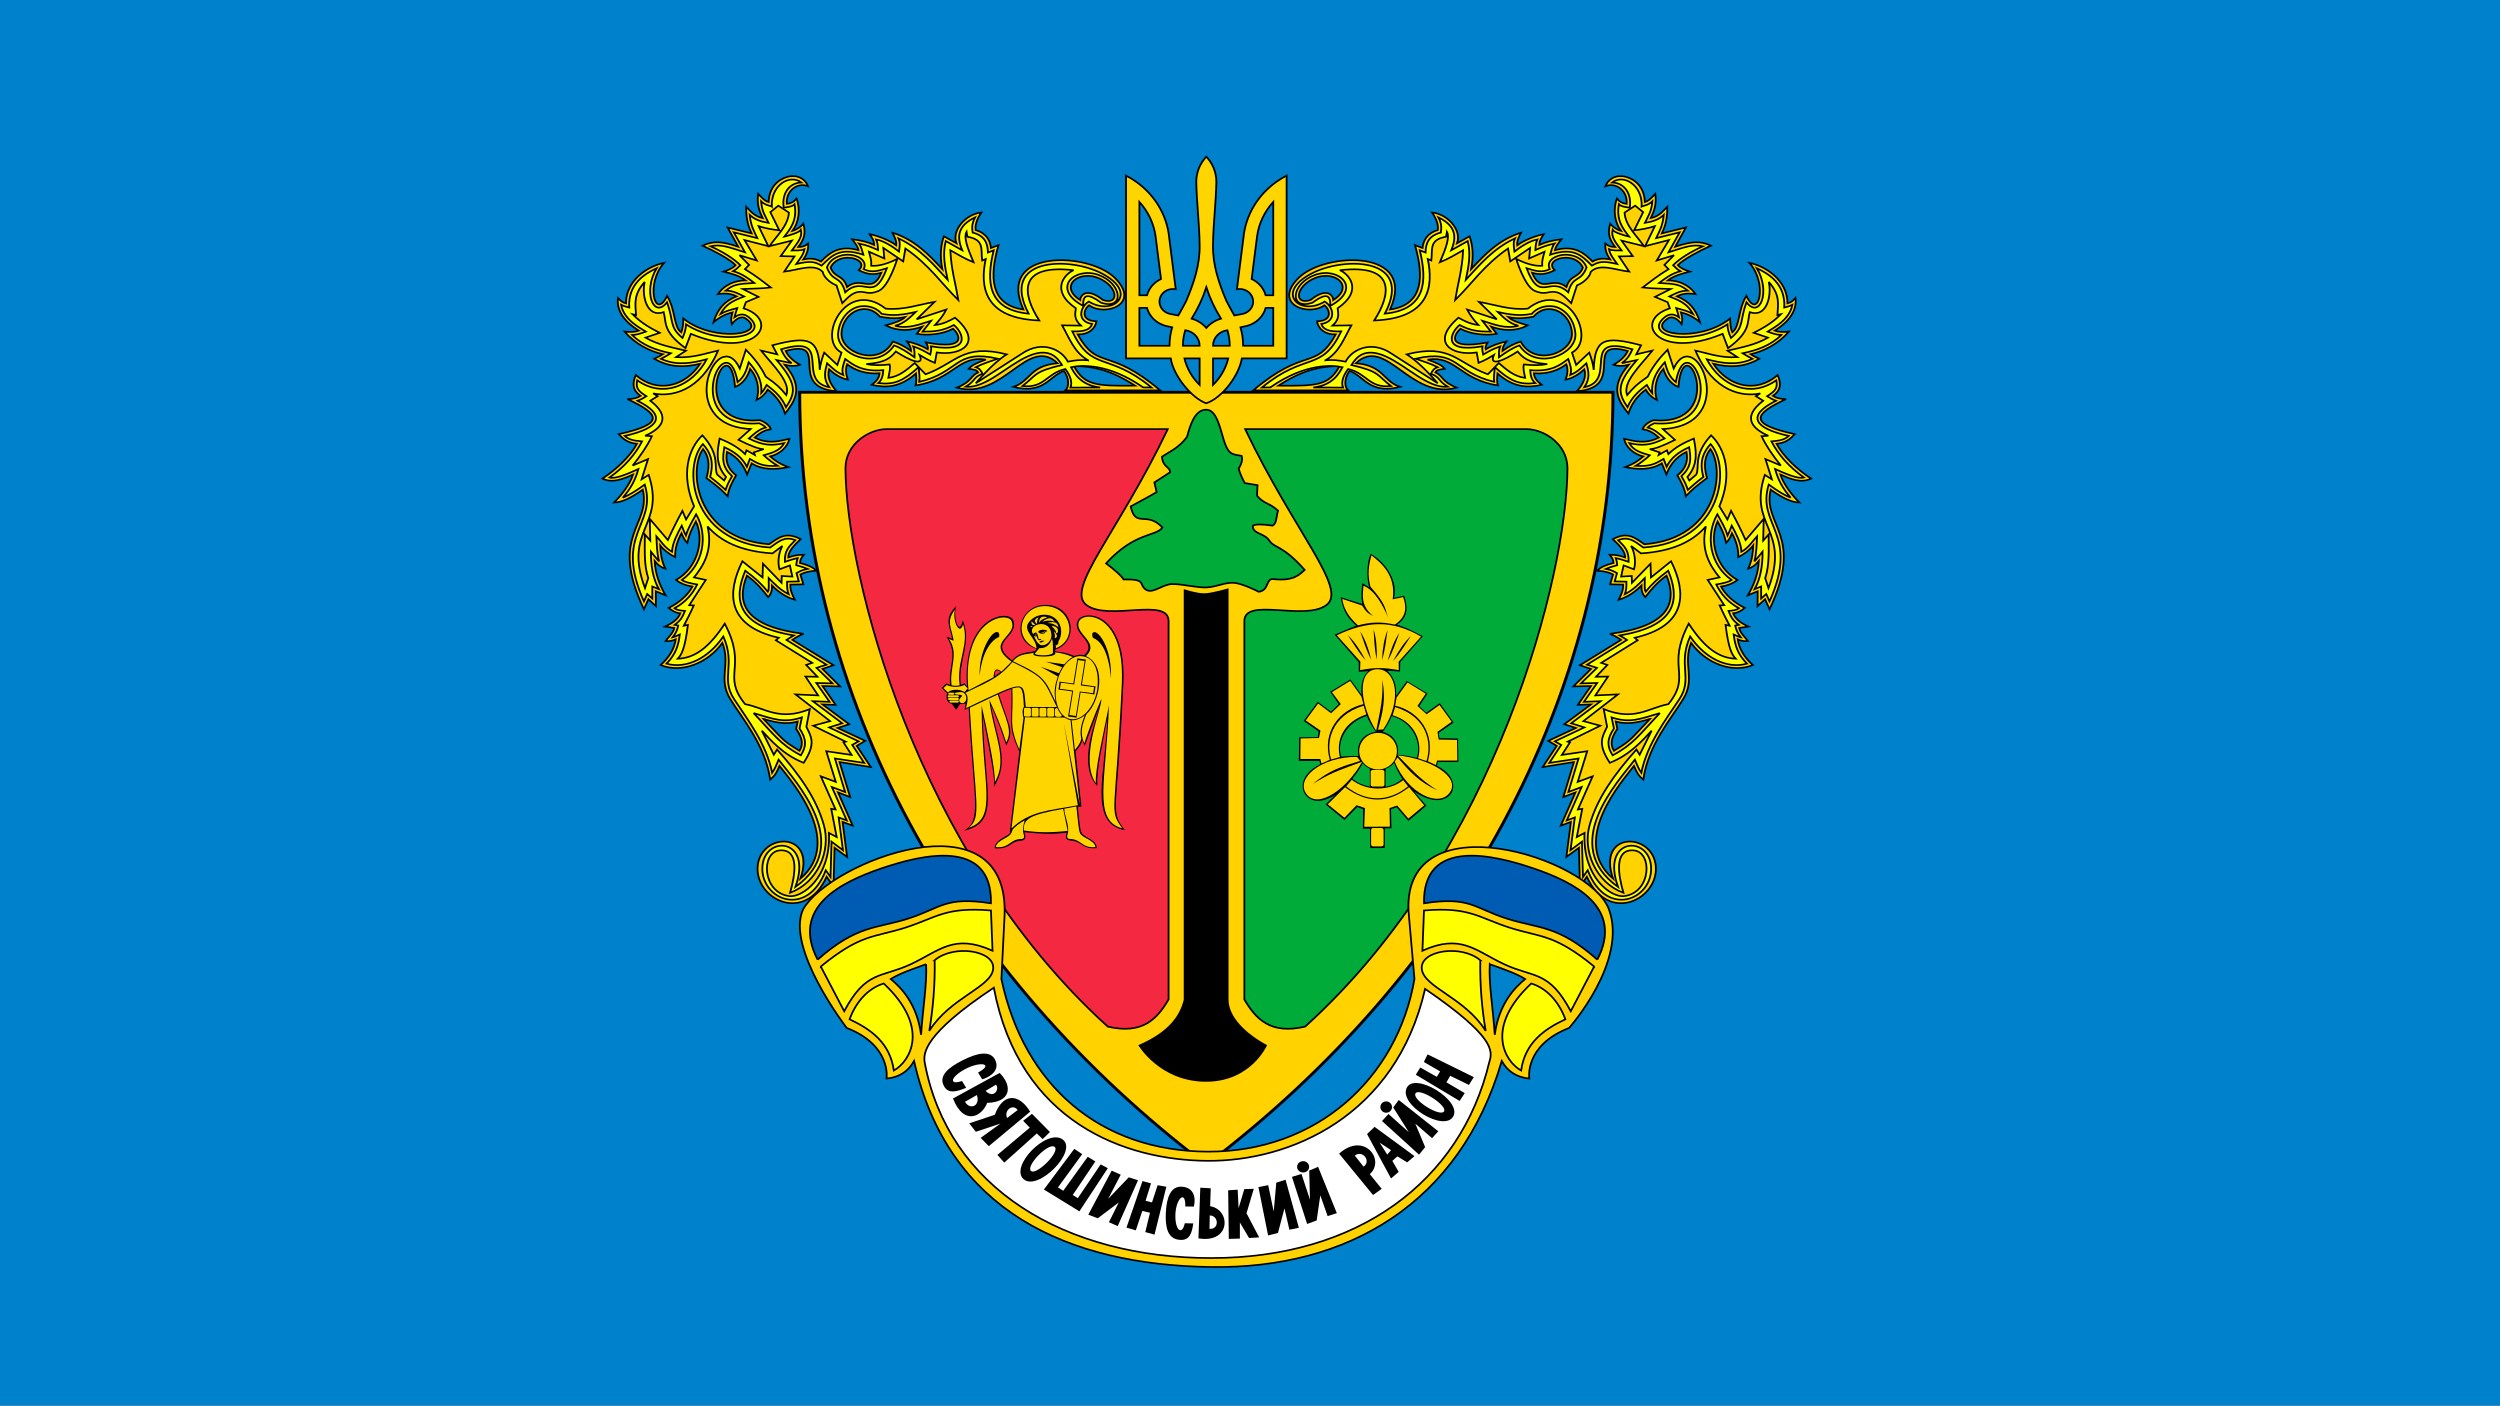 <?xml version="1.0" encoding="UTF-8" standalone="no"?>
<!-- Created with Inkscape (http://www.inkscape.org/) -->

<svg
   width="1366"
   height="768"
   viewBox="0 0 1366 768"
   version="1.1"
   id="svg1"
   xml:space="preserve"
   inkscape:version="1.3.1 (91b66b0783, 2023-11-16)"
   sodipodi:docname="рисунок.svg"
   xmlns:inkscape="http://www.inkscape.org/namespaces/inkscape"
   xmlns:sodipodi="http://sodipodi.sourceforge.net/DTD/sodipodi-0.dtd"
   xmlns="http://www.w3.org/2000/svg"
   xmlns:svg="http://www.w3.org/2000/svg"><rect x="0" y="0" width="1366" height="768" fill="#333333" stroke="none"/><sodipodi:namedview
     id="namedview1"
     pagecolor="#ffffff"
     bordercolor="#000000"
     borderopacity="0.25"
     inkscape:showpageshadow="2"
     inkscape:pageopacity="0.0"
     inkscape:pagecheckerboard="0"
     inkscape:deskcolor="#d1d1d1"
     inkscape:document-units="px"
     inkscape:zoom="0.57247438"
     inkscape:cx="681.2532"
     inkscape:cy="350.23402"
     inkscape:window-width="1920"
     inkscape:window-height="986"
     inkscape:window-x="-11"
     inkscape:window-y="-11"
     inkscape:window-maximized="1"
     inkscape:current-layer="layer1" /><defs
     id="defs1" /><g
     inkscape:label="Слой 1"
     inkscape:groupmode="layer"
     id="layer1"><rect
       style="display:inline;fill:#0081cc;fill-opacity:1;fill-rule:evenodd;stroke-width:40.728"
       id="rect1"
       width="1369.494"
       height="783.526"
       x="-1.747"
       y="-775.352"
       transform="scale(1,-1)" /><g
       id="g1"
       transform="matrix(1.633,0,0,1.539,327.405,84.757)"><g
         id="g3859"
         transform="translate(0.277,-2.814)" /><g
         transform="matrix(-1,0,0,1,405.699,-2.814)"
         id="g3859-7" /><g
         id="g3881"
         transform="translate(0.277,-2.814)" /><g
         transform="matrix(0.837,-0.501,0.486,0.866,-109.761,142.113)"
         id="g3881-4" /><path
         inkscape:connector-curvature="0"
         style="fill:#ffd200;fill-opacity:1;stroke:#000000;stroke-width:0.999;stroke-miterlimit:4;stroke-dasharray:none;stroke-opacity:1"
         d="M 67.083,84.195 C 67.083,193.408 119.695,291.434 203.118,358.463 286.558,291.433 339.206,193.421 339.206,84.195 Z"
         id="path3920" /><g
         id="g3895"
         transform="matrix(1.01,0,0,0.983,2.173,7.539)"><path
           sodipodi:nodetypes="cscccccccccccccccccccccccccccccccccccccccccccccccccccccccccccscccsccccccccccccccccccccccccccccccccccccccccccccccccccccccccccccccccccccccccccccsccccccccccccccccccccccccsccccsssccsccccccccccccsccccccccc"
           inkscape:connector-curvature="0"
           id="path2987"
           d="m 62.009,-0.088 c -0.554,0.003 -1.112,0.073 -1.719,0.25 -3.236,0.943 -6.166,3.858 -6.312,9.125 -1.554,-0.515 -2.435,-1.86 -3.469,-3 -0.496,4.007 0.474,6.436 1.5,8.812 -3.006,-0.794 -4.131,-2.705 -5.469,-4.125 -0.034,4.575 0.681,7.07 1.812,9.625 l -7.969,-2.125 3.531,6.938 c -5.421,-1.962 -8.268,-2.185 -11.844,-0.375 3.874,1.893 9.047,4.88 10.969,7.031 -0.979,1.2 -2.477,1.797 -4,2.344 2.913,0.724 5.504,1.659 7.312,3.156 -5.282,0.106 -7.975,3.08 -9.188,4.969 2.512,-0.464 4.429,-0.152 6.188,0.781 -3.973,1.741 -6.258,4.511 -7.656,9.406 2.028,-1.899 3.962,-2.959 6.344,-3.625 -0.304,1.145 -0.695,2.174 -0.25,4.281 1.47,-2.144 3.227,-2.953 4.406,-2.156 8.297,5.943 -10.384,9.002 -20.469,0.125 -0.066,1.732 -0.114,3.483 -0.719,5 -2.638,-2.264 -1.745,-7.929 -4.656,-13.188 -4.081,9.248 -7.161,-4.512 -1.031,-11.906 -5.234,1.101 -12.659,6.251 -12.594,14.625 -1.413,-0.403 -1.715,-0.934 -2.656,-1.969 -0.799,6.556 5.143,10.606 6.906,11.812 -1.249,0.499 -2.836,0.621 -4.75,0.344 3.677,4.566 8.267,7.053 12.719,8.188 -0.74,0.498 -1.586,1.018 -2.875,1.625 5.141,3.221 10.044,3.173 15.219,1.812 -4.837,8.067 -14.003,10.937 -21.313,4.094 -1.048,2.647 -1.37,5.348 1.594,7.5 -1.053,0.77 -2.62,1.195 -4.375,1.156 10.713,5.437 12.654,8.971 -2.875,12.656 1.406,1.712 2.899,3.165 6.031,3.5 -2.242,4.529 -6.735,9.191 -11.438,12.562 3.266,1.701 6.534,0.318 10.156,-1.469 -1.04,3.577 -4.048,7.728 -6.312,10.125 2.804,-0.046 6.028,-1.964 9.531,-4.656 2.823,12.99 -11.35,16.331 0.375,43.188 l 1.5,-3.625 2.469,2.5 -0.031,-5.375 3.25,1.469 c -1.904,-3.562 -3.377,-7.488 -3.625,-12.375 0.92,1.291 2.281,2.45 3.531,2.75 -1.319,-3.027 -1.566,-5.576 -1.688,-8.406 1.152,1.655 2.923,3.113 4.938,4.25 -0.063,-3.313 0.831,-6.086 2.094,-8.625 0.637,1.861 1.521,3.046 1.938,3.469 0.592,-2.977 1.48,-5.037 2.844,-7.75 2.88,6.829 0.586,16.745 -6.594,21.156 1.517,1.228 2.921,1.917 5.438,2.375 -1.526,3.143 -4.485,5.891 -7.875,7.719 1.255,1.033 2.325,1.805 3.875,1.938 -0.826,2.22 -2.717,3.653 -5.094,4.781 l 3.094,0.5 c -0.36,1.843 -1.848,3.206 -2.906,4.75 1.241,0.121 2.283,-0.099 3.375,-0.625 -0.436,3.39 -2.235,6.602 -5,9.281 6.762,3 15.427,-0.418 20.469,-8 2.804,7.945 -1.541,12.937 2.594,20.281 4.135,7.344 11.551,16.499 13.25,29.125 1.593,-1.516 2.163,-2.564 3.062,-4.969 3.372,4.835 21.711,26.964 6.938,40.719 5.44,-17.026 -12.768,-16.922 -14.125,-4.906 -1.357,12.015 15.507,21.738 22.812,4.219 l 2.281,3.5 0.344,-13.969 4.156,3.312 -1.5,-12.656 3.344,1.344 -4.844,-12 4,1.688 -3.5,-12.656 10.344,1.812 -4.656,-7.656 2.812,-1.812 -9.156,-4.656 3.844,-1.344 -8.844,-7.156 4.344,0.156 -4.344,-6.812 5.844,0.156 -5.844,-6.312 3.656,-1.344 -13.625,-9.156 c 0.984,-0.736 2.158,-1.561 3.688,-2.188 -19.644,-2.729 -22.384,-11.134 -18.75,-21.031 3.251,2.59 5.11,5.08 7.031,7.781 1.151,-1.336 1.341,-2.742 1.281,-4.188 2.095,2.282 4.394,4.095 7.562,5.156 -0.925,-1.943 -1.545,-3.472 -1.5,-5.5 l 4.312,-0.094 -0.969,-3.562 c 1.329,-0.768 3.064,-1.241 5.281,-1.344 -1.302,-1.544 -3.532,-2.264 -5.438,-2.812 0.106,-1.126 0.401,-1.837 1.281,-2.969 -1.903,-0.005 -3.306,0.253 -5.125,0.969 -0.048,-2.34 2.226,-4.697 4.094,-6.594 -4.839,-2.756 -7.114,-0.738 -10.469,1.844 -24.655,-2.119 -26.73,-27.192 -21.875,-34.375 1.558,2.225 2.537,5.054 1.125,10.469 3.854,3.081 5.016,4.289 7.031,6.562 0.344,-2.794 1.497,-5.111 2.781,-7.531 -3.153,-2.765 -3.483,-5.625 -3,-8.5 3.893,2.06 5.697,5.402 6.656,8.156 l 1.5,-4 c 3.599,2.444 7.785,2.318 12.156,1.344 -3.058,-1.206 -4.575,-2.529 -6,-3.844 3.152,-0.831 5.726,-3.276 6.375,-6.375 -3.114,0.71 -6.819,2.157 -11.531,-0.438 1.475,-1.374 2.999,-2.713 5.344,-3 -0.226,-1.248 -1.888,-2.614 -3.562,-3.281 -25.365,2.381 -10.099,-35.412 -8.281,-12.031 3.04,-1.155 4.392,-4.346 5,-6.5 2.152,2.583 3.375,6.883 2.125,11.281 1.751,-0.996 2.843,-2.16 3.719,-3.781 2.696,2.208 4.686,5.007 5.719,8.656 2.856,-4.009 6.719,-9.065 -0.062,-17.625 1.887,0.541 3.557,0.537 5,-0.031 -2.453,-1.424 -4.029,-3.324 -4.719,-4.969 15.399,-4.658 -0.075,13.192 16.844,14.531 -2.226,-2.78 -3.138,-5.181 -2.469,-7.906 1.76,1.713 3.804,3.238 6.219,3.75 -0.61,-1.887 -0.86,-3.676 -0.25,-5.562 2.495,2.045 5.941,3.629 10.75,3.25 -0.118,1.737 -1.077,2.943 -2.594,4.156 4.659,1.19 9.446,0.994 14.656,-4.094 0.099,1.635 0.297,2.93 -0.156,4.344 12.754,-2.181 14.14,-11.002 23.312,-9.344 -2.427,0.913 -4.685,1.886 -5.688,3.344 1.491,0.115 2.736,0.395 3.125,1.281 -2.568,1.133 -1.98,3.365 -7.094,5.5 15.431,4.696 23.466,-18.989 33.426,-8.83 -9.326,0.881 -9.004,6.616 -14.676,8.549 10.246,2.849 11.955,-4.036 16.812,-5.75 1.79,2.788 1.688,5.793 0.438,7 h 31.406 c -17.285,-15.925 -20.538,-7 -27.312,-20.188 3.68,0.077 5.786,-2.055 6.219,-4.75 -5.588,-0.169 -4.079,-4.574 -2.469,-5.781 5.278,4.161 17.296,-0.328 8.625,-9.812 -8.671,-9.484 -39.573,-10.75 -30.375,11.344 -11.059,-1.716 -11.252,-11.868 -8.25,-23.25 l -2.5,1.031 c -0.194,-2.382 -1.317,-5.304 -5.062,-6.469 -0.247,-1.618 0.349,-3.978 1.906,-6.375 -5.423,0.679 -9.891,6.548 -8.281,11.125 l -4.156,-2.5 c -0.994,2.966 -1.42,7.102 -0.531,11.844 -4.633,-5.398 -9.119,-10.607 -16.5,-13.156 0.69,1.526 1.423,3.037 1.25,4.562 -2.118,-1.821 -6.39,-3.552 -8.812,-4.031 0.624,1.091 1.399,1.947 1.5,3.875 -2.134,-1.042 -4.223,-1.647 -7.344,-2.031 0.862,1.206 1.824,2.309 2.156,3.938 -6.55,-1.996 -9.836,1.168 -12.438,4.094 -2.254,-1.374 -4.14,-1.083 -5.844,-0.75 0.975,-1.421 1.802,-3.515 1.594,-5.75 -1.023,0.943 -1.859,1.26 -3.281,1.281 1.803,-2.551 2.655,-4.644 1.688,-8.438 -0.722,1.084 -2.428,2.286 -3.594,2.594 2.028,-2.844 2.753,-7.647 1.344,-11.656 -1.003,1.306 -1.953,1.722 -3.219,1.906 -0.391,-4.741 3.607,-7.943 7.031,-6.375 -0.774,-2.157 -2.63,-3.669 -5.031,-3.656 z m 18.219,29.469 c 3.205,0.017 5.956,2.158 3.594,4.5 2.706,1.501 4.837,1.814 7.5,0.938 -3.105,8.04 -6.448,0.918 -11.375,5.125 -1.265,-4.555 -4.145,-3.13 -5.438,-7.031 1.13,-2.56 3.526,-3.543 5.719,-3.531 z m 79.312,6.562 c 1.143,-0.014 2.385,0.204 3.625,0.75 6.611,2.911 7.184,9.998 1.562,7.969 -5.295,-4.686 -7.493,-1.818 -7.531,0.031 -5.806,-3.984 -2.61,-8.688 2.344,-8.75 z m -73.812,12 c 1.784,0.009 3.618,0.832 5.094,2.719 2.066,0.418 4.973,0.985 8.406,0.156 -1.193,1.268 -3.708,2.171 -6.438,3 4.186,2.368 8.278,1.912 12.094,0.469 l -1.844,2.594 c 3.344,0.651 8.419,0.279 12.062,-1.844 1.987,2.007 5.164,7.823 -9.062,4.938 0.748,1.227 0.788,1.933 0.656,2.5 -2.214,-1.494 -4.528,-2.259 -6.906,-2.875 0.819,1.224 1.344,2.092 1.344,3.438 -2.261,-1.787 -3.984,-2.655 -6.031,-3.375 -4.451,9.29 -17.553,4.196 -16.969,-3.281 0.393,-5.024 3.941,-8.457 7.594,-8.438 z m 69.406,20.594 c 9.731,-0.036 15.846,4.074 20.25,7.062 -12.807,0.122 -16.727,-0.013 -20.25,-7.062 z M 52.259,195.95 c 4.006,1.385 7.743,2.092 11.344,0.959 l -0.522,2.634 c 2.425,3.86 2.204,5.815 1.143,7.933 -6.024,-4.005 -5.104,-3.728 -11.966,-11.526 z"
           style="fill:#ffd200;fill-opacity:1;stroke:#000000;stroke-width:0.597;stroke-miterlimit:4;stroke-dasharray:none;stroke-opacity:1" /><path
           sodipodi:nodetypes="cccccccccccccccccccccccccccccccccccccccccccccccccccccccccccscccscccccccccccccccccccccccccccccccccccccccccccccccccccccccccccccccccccczcccccccccccsccccccccccccccccccccccccsccccszcczzcccccccccccszccccc"
           inkscape:connector-curvature="0"
           id="path2987-9"
           d="m 55.022,10.894 c -1.554,-0.515 -2.497,-0.736 -3.531,-1.876 0.253,3.632 1.335,5.2 2.474,7.801 -2.706,-0.457 -4.731,-1.282 -6.255,-2.889 0.34,3.826 1.393,5.834 2.524,8.389 l -7.781,-2.088 3.681,7.2 c -5.608,-1.925 -8.005,-2.972 -11.394,-2.173 3.874,1.893 7.548,4.28 9.883,6.844 -0.904,0.863 -1.241,1.46 -2.39,2.156 3.025,0.874 5.204,2.745 7.013,4.242 -5.731,0.369 -6.889,0.608 -9.487,2.759 2.699,0.06 4.354,1.196 6.113,2.13 -3.898,1.628 -5.996,2.788 -7.844,6.298 1.991,-1.188 3.288,-1.424 5.557,-2.127 -0.304,1.032 -0.533,1.762 -0.912,3.307 2.107,-1.582 3.515,-1.08 4.881,0.128 7.323,6.841 -9.455,10.612 -20.926,2.484 -0.066,1.732 -0.469,3.175 -1.18,4.904 -4.441,-3.999 -2.828,-5.928 -5.124,-12.892 -4.443,6.234 -8.083,-3.872 -3.453,-12.308 -3.982,2.059 -9.52,5.666 -9.078,14.21 -0.831,-0.271 -1.773,-0.476 -2.677,-0.99 0.946,5.473 6.215,8.283 8.202,9.676 -1.629,0.645 -2.804,1.139 -4.549,1.25 3.569,3.737 7.818,5.412 12.816,6.575 -0.74,0.498 -2.197,1.463 -3.248,2.018 5.208,2.539 10.094,1.58 15.136,0.14 -4.756,9.725 -14.483,14.171 -23.03,7.614 -0.516,2.725 0.208,3.803 3.039,5.727 -1.081,0.705 -1.669,1.181 -2.936,1.651 9.851,5.363 7.366,9.89 -4.231,12.715 1.331,1.263 2.637,1.667 5.732,1.964 -2.242,4.716 -5.762,9.154 -10.763,13.049 1.955,0.652 6.534,-1.592 9.557,-3.079 -1.077,4.064 -2.363,6.781 -5.151,10.339 2.205,-0.982 3.818,-2.066 7.247,-4.721 4.171,14.863 -10.414,17.492 -0.262,42.214 l 1.088,-2.689 1.682,1.639 0.006,-4.364 2.164,0.982 c -1.941,-3.75 -2.686,-8.537 -2.635,-13.536 0.92,1.291 1.749,2.301 2.7,3.499 -0.757,-3.252 -0.751,-6.25 -0.873,-9.08 1.452,1.73 2.886,4.274 5.162,5.598 0.124,-3.238 1.954,-6.872 3.217,-9.412 0.637,1.861 0.939,2.521 1.393,3.544 0.779,-2.865 2.024,-4.962 3.388,-7.675 4.079,7.728 2.421,18.28 -4.721,23.74 0.805,0.667 2.546,1.168 5.063,1.626 -1.451,3.33 -3.811,6.416 -7.5,8.58 0.843,0.695 1.913,0.831 3.463,0.964 -0.826,2.22 -1.406,3.466 -3.408,5.043 l 1.184,0.238 c -0.36,1.843 -0.861,2.857 -1.845,4.251 0.791,-0.216 1.26,-0.499 2.351,-1.025 -0.436,3.914 -1.299,7.127 -4.401,10.555 6.5,1.989 13.854,-1.916 18.821,-9.835 4.227,10.417 -1.022,15.012 3.568,22.641 4.559,7.578 10.652,16.049 12.613,26.616 0.919,-1.478 1.377,-2.789 2.126,-4.744 5.732,8.018 25.187,30.801 5.571,45.974 5.959,-18.081 -10.595,-18.847 -10.949,-6.977 -0.343,11.52 14.784,18.529 21.016,0.933 l 1.557,2.439 0.344,-12.77 3.782,3.088 -1.425,-11.832 2.67,1.082 -4.919,-12.075 4.375,1.8 -3.35,-12.094 9.67,1.588 -3.945,-6.495 2.101,-1.288 -9.755,-5.031 4.331,-1.494 -9.743,-7.98 5.542,0.231 -4.372,-6.812 5.348,0.156 -5.282,-5.613 3.282,-1.144 -13.248,-8.932 c 0.834,-0.623 1.294,-0.887 2.449,-1.626 -19.456,-3.44 -19.875,-13.531 -16.091,-23.391 3.251,2.59 5.485,4.893 7.481,7.594 0.515,-0.998 0.218,-2.929 0.27,-4.937 2.095,2.282 3.682,4.157 6.589,5.818 -0.476,-1.493 -0.534,-2.486 -0.489,-4.514 l 3.863,-0.094 -0.744,-3.001 c 1.329,-0.768 1.679,-1.054 3.708,-1.531 -1.003,-0.458 -2.371,-0.878 -3.79,-1.314 0.106,-1.126 0.136,-1.439 0.454,-2.571 -1.903,0.482 -2.703,0.829 -4.223,1.357 -0.161,-4.1 1.327,-5.521 3.457,-7.83 -3.416,-1.446 -5.204,0.198 -8.334,2.668 C 27.989,132.144 25.465,104.837 32.192,96.681 c 2.419,2.936 3.81,6.277 2.398,11.878 2.543,2.107 3.417,2.99 5.133,4.665 0.531,-1.708 0.96,-2.764 2.133,-4.922 -3.34,-3.401 -3.221,-6.187 -2.551,-10.485 3.781,1.873 6.059,4.004 7.468,7.058 l 0.988,-2.826 c 2.625,1.62 4.172,2.843 9.217,2.505 -1.672,-1.056 -3.284,-2.454 -4.634,-3.806 3.189,-1.019 5.426,-1.778 6.787,-4.39 -4.125,1.009 -7.006,0.921 -11.719,-1.673 1.475,-1.374 3.149,-3.312 5.606,-3.974 -0.6,-0.686 -1.139,-1.004 -2.139,-1.521 -27.163,2.456 -10.961,-37.584 -7.158,-14.878 2.141,-1.904 2.819,-3.971 3.652,-7.174 2.152,2.583 4.554,6.088 4.173,11.157 0.718,-0.89 0.92,-1.337 1.796,-2.958 2.696,2.208 5.037,4.517 6.387,8.034 3.279,-5.333 3.647,-8.488 -3.135,-17.048 1.648,0.356 3.08,0.775 5,1.134 -2.083,-1.609 -2.811,-3.351 -3.501,-4.995 17.783,-5.717 4.559,11.179 15.917,13.684 -2.067,-3.203 -1.337,-5.922 -0.668,-8.648 1.76,1.713 2.904,3.132 5.318,4.227 -0.61,-1.887 0.093,-3.888 0.703,-5.774 2.495,2.045 5.464,4.742 12.604,4.044 -0.118,1.737 -0.362,3.473 -1.667,4.686 5.321,0.634 8.175,-0.701 13.385,-5.789 0.099,1.635 0.43,3.857 0.215,5.324 13.469,-3.478 11.624,-11.956 26.04,-8.364 -2.427,0.913 -5.347,1.965 -7.329,3.079 1.332,0.459 1.677,1.216 2.251,2.42 -3.177,1.16 -2.192,2.438 -5.611,4.653 6.727,0.574 13.634,-7.65 20.618,-11.01 6.984,-3.361 9.688,0.333 11.306,3.151 -9.526,2.465 -8.24,3.511 -13.091,7.597 7.393,0.812 7.866,-4.589 14.183,-6.162 1.518,2.226 2.446,4.625 1.714,6.704 l 9.821,-0.023 c -6.705,-0.815 -8.663,-5.466 -9.649,-7.319 3.21,-0.813 12.343,-1.543 23.892,7.281 l 2.774,0.051 C 166.27,63.268 161.107,70.857 154.557,55.985 c 4.167,0.19 5.973,-0.718 6.593,-2.665 -5.176,-0.843 -4.079,-6.147 -1.12,-8.103 8.199,5.472 16.803,-3.222 4.143,-10.238 -10.995,-6.093 -33.78,-5.568 -24.058,14.616 -13.456,-1.416 -14.173,-11.343 -11.583,-22.875 l -1.901,0.807 c -0.081,-3.131 -0.83,-6.016 -5.062,-7.218 -0.247,-1.618 -0.325,-3.117 0.783,-5.476 -5.536,2.926 -6.221,6.698 -4.236,11.874 l -5.467,-3.324 c -1.106,4.876 -0.259,9.237 0.63,13.979 -4.633,-5.398 -8.819,-11.093 -16.275,-14.954 0.69,1.526 0.337,3.224 0.164,4.75 -2.118,-1.821 -5.154,-3.889 -7.577,-4.368 0.474,1.129 0.538,1.909 0.639,3.838 -2.134,-1.042 -3.436,-1.647 -6.333,-2.368 0.862,1.206 1,2.533 1.445,4.05 -7.936,-2.858 -10.435,0.344 -13.823,3.944 -2.254,-1.374 -3.391,-1.832 -8.391,-0.6 1.275,-1.946 2.364,-3.365 2.717,-5.338 -1.097,0.569 -2.758,0.436 -4.18,0.457 1.953,-2.888 3.554,-4.794 2.998,-7.426 -0.498,0.971 -4.338,2.136 -5.504,2.444 2.028,-2.844 4.364,-5.924 3.404,-11.694 -0.628,0.819 -2.327,1.048 -3.593,1.232 -0.691,-4.965 1.659,-8.992 5.87,-9.109 -3.938,-3.202 -10.137,1.027 -9.817,8.678 z m 25.252,17.397 c 3.205,0.017 6.592,2.158 5.204,5.212 2.706,1.501 5.025,0.541 7.687,-0.336 -4.528,13.096 -7.497,2.341 -13.809,8.72 -1.602,-6.428 -4.033,-3.28 -6.074,-8.979 1.28,-3.684 4.799,-4.629 6.992,-4.617 z m 83.012,7.312 c 7.889,3.125 8.72,12.769 0.851,10.066 -4.733,-3.787 -6.045,-2.842 -5.971,1.105 -10.837,-6.325 -2.769,-14.296 5.12,-11.171 z M 84.425,46.928 c 3.018,-0.398 5.528,0.832 7.004,2.719 2.066,0.418 4.936,0.948 11.253,-0.668 -1.418,1.456 -3.596,4.193 -6.812,4.985 4.224,1.207 7.828,-0.41 11.944,-1.816 l -2.818,3.942 c 4.056,-0.024 6.697,-0.283 10.34,-2.406 2.811,2.382 6.437,10.333 -7.564,7.709 0.187,1.115 -0.035,2.008 -0.243,2.987 -2.163,-1.367 -3.115,-1.985 -5.633,-2.95 0.519,1.262 0.407,2.579 0.407,3.924 -2.261,-1.787 -4.733,-3.554 -6.78,-4.274 -5.649,9.402 -19.114,3.186 -18.542,-4.292 0.467,-6.11 4.426,-9.463 7.444,-9.861 z M 48.979,193.849 c 6.702,2.172 9.982,3.739 16.018,1.558 l -0.784,4.02 c 2.425,3.86 2.279,6.564 0.431,9.693 -6.96,-4.005 -9.029,-7.698 -15.666,-15.271 z"
           style="fill:#ffff00;fill-opacity:1;stroke:#000000;stroke-width:0.6;stroke-miterlimit:4;stroke-dasharray:none;stroke-opacity:1" /><g
           transform="translate(-4.303,-8.478)"
           style="fill:#ffd200;fill-opacity:1"
           id="g3758"><path
             style="fill:#ffd200;fill-opacity:1;stroke:#000000;stroke-width:0.6;stroke-miterlimit:4;stroke-dasharray:none;stroke-opacity:1"
             d="m 164.089,74.894 c -4.625,-2.852 -6.194,-8.042 -8.581,-12.606 l 6.25,0.106 C 159.272,60.017 159.858,57.99 160.058,56.138 151.072,49.388 156.851,43.409 159.322,42.379 140.703,40.035 142.265,50.971 147.934,60.54 129.631,59.766 128.257,48.402 130.191,38.347 l -1.165,0.53 c -0.518,-3.888 0.904,-7.517 -4.844,-8.574 -0.164,-0.582 -0.283,-1.166 -0.347,-1.755 -0.956,1.835 0.181,5.485 2.33,10.964 -2.66,-1.148 -5.154,-2.793 -7.68,-4.343 0.27,6.984 1.746,12.037 2.648,18.008 -5.56,-5.93 -9.626,-12.711 -17.532,-18.644 l -0.742,4.661 -6.568,-4.873 0.318,3.814 -5.085,-2.436 c 1.108,4.278 0.666,3.905 0.742,5.085 2.446,0.178 5.34,-0.69 8.633,-2.489 0,0 -2.773,9.959 -6.144,11.547 -3.371,1.587 -4.301,0.122 -6.621,0.371 -2.32,0.249 -4.093,2.6 -5.456,4.078 l -1.907,-6.409 c -3.005,-1.386 -4.446,-3.722 -4.555,-4.873 -2.844,-3.29 -8.25,-0.671 -12.765,-0.106 l 3.39,-5.508 -4.555,-0.106 3.708,-5.614 -7.415,2.013 c 2.246,-3.624 6.174,-7.332 6.42,-12.129 l -3.507,-2.489 -2.648,2.331 2.966,6.568 C 59.744,27.774 56.81,27.129 54.979,26.483 l 3.178,7.203 -7.865,-2.206 4.051,7.397 -5.72,-1.907 3.178,3.496 -1.377,1.536 c 3.916,2.571 6.122,4.624 8.581,6.621 -3.088,0.402 -6.443,0.387 -9.322,0.53 l 5.244,2.86 -4.184,1.907 L 50,56.156 c 12.428,4.324 4.31,19.027 -17.485,9.204 L 30.72,70.515 c -7.589,-6.016 -6.287,-9.265 -7.203,-12.994 -5.619,2.172 -7.326,-5.915 -6.303,-10.911 -3.806,4.719 -3.075,7.938 -2.86,11.97 L 13.189,58.263 c 2.912,3.226 5.954,5.026 9.004,6.727 l -4.714,1.748 c 4.159,2.597 8.473,3.443 13.4,4.714 l -3.284,2.331 c 5.679,0.356 9.539,-1.326 13.93,-2.383 -5.947,15.207 -15.947,16.779 -21.504,15.466 L 21.504,87.871 19.074,89.519 c 7.121,5.923 3.708,10.08 -1.701,12.653 l 2.225,0.159 c -1.473,3.495 -3.807,7.112 -6.356,10.593 l 5.085,-2.331 -2.119,7.309 2.331,-1.589 c 5.679,18.539 -8.57,19.563 -1.218,40.89 l 1.083,-3.602 c -1.48,-4.854 -1.119,-10.397 -1.136,-15.784 l 1.801,2.225 -0.159,-7.839 L 24.9,139.842 c 1.264,-3.109 2.844,-6.596 4.814,-10.552 l 1.218,3.125 2.654,-4.767 c -4.454,-11.546 -1.928,-20.801 2.749,-25.647 6.132,7.284 3.667,11.687 4.926,14.207 l 2.278,2.119 0.636,-1.271 c -3.867,-4.852 -2.757,-9.97 -2.119,-13.877 3.444,1.606 6.037,3.055 8.422,5.614 l 0.477,-1.377 2.754,1.695 -0.318,-0.953 3.284,-1.165 c -1.42,0.049 -4.269,-1.111 -8.369,-3.337 l 4.025,-3.919 C 26.357,98.405 41.485,61.126 48.729,77.86 l 2.013,-6.78 c 2.392,2.638 5.029,6.131 6.568,9.746 3.819,2.885 4.745,3.971 6.833,6.674 1.613,-4.651 -4.279,-10.523 -8.369,-16.102 l 5.35,1.377 -1.589,-3.284 c 12.332,-3.514 15.347,-2.388 15.678,8.898 0.165,-1.961 0.747,-4.15 1.483,-6.25 1.639,1.674 2.977,3.047 4.343,4.449 l 1.377,-4.449 c -8.451,-4.825 1.524,-27.087 14.619,-15.89 5.849,0.638 10.866,-1.427 16.208,-2.436 l -5.932,6.303 9.852,-3.549 c -1.001,2.124 -2.34,3.91 -3.761,5.614 2.754,-0.336 4.696,-1.484 6.621,-2.648 9.426,8.8 2.412,13.942 -6.038,12.553 l -0.636,3.761 c -2.254,-1.015 -3.737,-1.965 -5.058,-2.847 1.764,4.277 -3.241,2.074 -7.865,-1.259 -1.867,2.386 -3.501,4.012 -9.799,4.537 2.049,0.457 4.557,0.529 7.73,0.142 0.338,1.341 -0.036,2.7 -0.42,4.852 3.707,-0.492 6.223,-3.017 8.739,-5.373 l 3.602,4.078 c 10.271,-4.078 12.219,-11.22 26.891,-7.212 -4.829,3.286 -10.259,10.443 -10.259,10.443 l 15.36,-10.752 c 6.647,-4.895 13.089,-1.435 15.148,2.966 2.492,-0.539 3.847,-0.73 6.674,-0.53 z"
             id="path3754"
             inkscape:connector-curvature="0"
             sodipodi:nodetypes="cccccccccccccccccccczzcccccccccccccccccccccccccccccccccccccccccccccccccccccccccccccccccccccccccccccccccccccccccccccccc" /><path
             style="fill:#ffd200;fill-opacity:1;stroke:#000000;stroke-width:0.6;stroke-miterlimit:4;stroke-dasharray:none;stroke-opacity:1"
             d="m 38.052,134.91 c 1.858,8.67 -1.453,14.342 -4.494,18.427 l 3.895,0.899 -5.468,9.138 1.498,0.075 c -1.099,2.717 -2.197,5.01 -3.296,7.341 l 1.348,-0.3 c -0.999,8.804 -2.175,10.88 -3.371,12.21 5.417,-0.227 10.163,-3.618 15.58,-12.659 7.673,15.942 -1.198,18.377 6.741,29.063 6.668,1.384 11.267,6.279 21.423,1.798 l -1.124,6.367 c 1.484,3.517 3.385,5.912 -0.899,13.034 -6.942,-2.999 -11.037,-8.386 -13.857,-11.61 l 3.97,8.689 1.071,-1.876 c 7.542,9.202 12.97,17.612 15.483,27.194 2.513,9.583 -2.206,20.968 -11.168,24.541 1.648,-6.292 3.208,-15.718 -3.285,-15.328 -6.493,0.39 -6.045,15.366 3.093,16.537 4.024,0.544 13.734,-6.427 13.076,-22.818 l 2.554,1.487 -1.798,-10.187 1.423,0.225 -4.869,-11.985 4.944,2.022 -3.146,-11.086 8.389,1.348 -2.697,-4.569 0.749,-0.225 -10.786,-5.768 5.618,-1.648 -11.461,-9.663 7.491,0.375 -4.195,-6.816 3.97,0.075 -3.745,-4.27 2.022,-0.749 -12.06,-8.165 0.974,-0.899 C 44.106,170.784 44.505,158.722 49.587,147.494 l 6.667,5.843 0.15,-4.944 6.142,6.891 0.075,-2.472 3.521,0.225 -0.824,-4.045 -3.446,1.423 c -0.73,-2.881 -0.149,-6.336 0.974,-8.464 l -3.296,2.697 c -10.901,-0.756 -17.366,-4.602 -21.498,-9.738 z"
             id="path3756"
             inkscape:connector-curvature="0"
             sodipodi:nodetypes="cccccccccccccccczczcccccccccccccccccccccccccccccccc" /></g></g><g
         id="g3895-9"
         transform="matrix(-1.01,0,0,0.983,404.387,7.539)"><path
           sodipodi:nodetypes="cscccccccccccccccccccccccccccccccccccccccccccccccccccccccccccscccsccccccccccccccccccccccccccccccccccccccccccccccccccccccccccccccccccccccccccccsccccccccccccccccccccccccsccccsssccsccccccccccccsccccccccc"
           inkscape:connector-curvature="0"
           id="path2987-2"
           d="m 62.009,-0.088 c -0.554,0.003 -1.112,0.073 -1.719,0.25 -3.236,0.943 -6.166,3.858 -6.312,9.125 -1.554,-0.515 -2.435,-1.86 -3.469,-3 -0.496,4.007 0.474,6.436 1.5,8.812 -3.006,-0.794 -4.131,-2.705 -5.469,-4.125 -0.034,4.575 0.681,7.07 1.812,9.625 l -7.969,-2.125 3.531,6.938 c -5.421,-1.962 -8.268,-2.185 -11.844,-0.375 3.874,1.893 9.047,4.88 10.969,7.031 -0.979,1.2 -2.477,1.797 -4,2.344 2.913,0.724 5.504,1.659 7.312,3.156 -5.282,0.106 -7.975,3.08 -9.188,4.969 2.512,-0.464 4.429,-0.152 6.188,0.781 -3.973,1.741 -6.258,4.511 -7.656,9.406 2.028,-1.899 3.962,-2.959 6.344,-3.625 -0.304,1.145 -0.695,2.174 -0.25,4.281 1.47,-2.144 3.227,-2.953 4.406,-2.156 8.297,5.943 -10.384,9.002 -20.469,0.125 -0.066,1.732 -0.114,3.483 -0.719,5 -2.638,-2.264 -1.745,-7.929 -4.656,-13.188 -4.081,9.248 -7.161,-4.512 -1.031,-11.906 -5.234,1.101 -12.659,6.251 -12.594,14.625 -1.413,-0.403 -1.715,-0.934 -2.656,-1.969 -0.799,6.556 5.143,10.606 6.906,11.812 -1.249,0.499 -2.836,0.621 -4.75,0.344 3.677,4.566 8.267,7.053 12.719,8.188 -0.74,0.498 -1.586,1.018 -2.875,1.625 5.141,3.221 10.044,3.173 15.219,1.812 -4.837,8.067 -14.003,10.937 -21.313,4.094 -1.048,2.647 -1.37,5.348 1.594,7.5 -1.053,0.77 -2.62,1.195 -4.375,1.156 10.713,5.437 12.654,8.971 -2.875,12.656 1.406,1.712 2.899,3.165 6.031,3.5 -2.242,4.529 -6.735,9.191 -11.438,12.562 3.266,1.701 6.534,0.318 10.156,-1.469 -1.04,3.577 -4.048,7.728 -6.312,10.125 2.804,-0.046 6.028,-1.964 9.531,-4.656 2.823,12.99 -11.35,16.331 0.375,43.188 l 1.5,-3.625 2.469,2.5 -0.031,-5.375 3.25,1.469 c -1.904,-3.562 -3.377,-7.488 -3.625,-12.375 0.92,1.291 2.281,2.45 3.531,2.75 -1.319,-3.027 -1.566,-5.576 -1.688,-8.406 1.152,1.655 2.923,3.113 4.938,4.25 -0.063,-3.313 0.831,-6.086 2.094,-8.625 0.637,1.861 1.521,3.046 1.938,3.469 0.592,-2.977 1.48,-5.037 2.844,-7.75 2.88,6.829 0.586,16.745 -6.594,21.156 1.517,1.228 2.921,1.917 5.438,2.375 -1.526,3.143 -4.485,5.891 -7.875,7.719 1.255,1.033 2.325,1.805 3.875,1.938 -0.826,2.22 -2.717,3.653 -5.094,4.781 l 3.094,0.5 c -0.36,1.843 -1.848,3.206 -2.906,4.75 1.241,0.121 2.283,-0.099 3.375,-0.625 -0.436,3.39 -2.235,6.602 -5,9.281 6.762,3 15.427,-0.418 20.469,-8 2.804,7.945 -1.541,12.937 2.594,20.281 4.135,7.344 11.551,16.499 13.25,29.125 1.593,-1.516 2.163,-2.564 3.062,-4.969 3.372,4.835 21.711,26.964 6.938,40.719 5.44,-17.026 -12.768,-16.922 -14.125,-4.906 -1.357,12.015 15.507,21.738 22.812,4.219 l 2.281,3.5 0.344,-13.969 4.156,3.312 -1.5,-12.656 3.344,1.344 -4.844,-12 4,1.688 -3.5,-12.656 10.344,1.812 -4.656,-7.656 2.812,-1.812 -9.156,-4.656 3.844,-1.344 -8.844,-7.156 4.344,0.156 -4.344,-6.812 5.844,0.156 -5.844,-6.312 3.656,-1.344 -13.625,-9.156 c 0.984,-0.736 2.158,-1.561 3.688,-2.188 -19.644,-2.729 -22.384,-11.134 -18.75,-21.031 3.251,2.59 5.11,5.08 7.031,7.781 1.151,-1.336 1.341,-2.742 1.281,-4.188 2.095,2.282 4.394,4.095 7.562,5.156 -0.925,-1.943 -1.545,-3.472 -1.5,-5.5 l 4.312,-0.094 -0.969,-3.562 c 1.329,-0.768 3.064,-1.241 5.281,-1.344 -1.302,-1.544 -3.532,-2.264 -5.438,-2.812 0.106,-1.126 0.401,-1.837 1.281,-2.969 -1.903,-0.005 -3.306,0.253 -5.125,0.969 -0.048,-2.34 2.226,-4.697 4.094,-6.594 -4.839,-2.756 -7.114,-0.738 -10.469,1.844 -24.655,-2.119 -26.73,-27.192 -21.875,-34.375 1.558,2.225 2.537,5.054 1.125,10.469 3.854,3.081 5.016,4.289 7.031,6.562 0.344,-2.794 1.497,-5.111 2.781,-7.531 -3.153,-2.765 -3.483,-5.625 -3,-8.5 3.893,2.06 5.697,5.402 6.656,8.156 l 1.5,-4 c 3.599,2.444 7.785,2.318 12.156,1.344 -3.058,-1.206 -4.575,-2.529 -6,-3.844 3.152,-0.831 5.726,-3.276 6.375,-6.375 -3.114,0.71 -6.819,2.157 -11.531,-0.438 1.475,-1.374 2.999,-2.713 5.344,-3 -0.226,-1.248 -1.888,-2.614 -3.562,-3.281 -25.365,2.381 -10.099,-35.412 -8.281,-12.031 3.04,-1.155 4.392,-4.346 5,-6.5 2.152,2.583 3.375,6.883 2.125,11.281 1.751,-0.996 2.843,-2.16 3.719,-3.781 2.696,2.208 4.686,5.007 5.719,8.656 2.856,-4.009 6.719,-9.065 -0.062,-17.625 1.887,0.541 3.557,0.537 5,-0.031 -2.453,-1.424 -4.029,-3.324 -4.719,-4.969 15.399,-4.658 -0.075,13.192 16.844,14.531 -2.226,-2.78 -3.138,-5.181 -2.469,-7.906 1.76,1.713 3.804,3.238 6.219,3.75 -0.61,-1.887 -0.86,-3.676 -0.25,-5.562 2.495,2.045 5.941,3.629 10.75,3.25 -0.118,1.737 -1.077,2.943 -2.594,4.156 4.659,1.19 9.446,0.994 14.656,-4.094 0.099,1.635 0.297,2.93 -0.156,4.344 12.754,-2.181 14.14,-11.002 23.312,-9.344 -2.427,0.913 -4.685,1.886 -5.688,3.344 1.491,0.115 2.736,0.395 3.125,1.281 -2.568,1.133 -1.98,3.365 -7.094,5.5 15.431,4.696 23.466,-18.989 33.426,-8.83 -9.326,0.881 -9.004,6.616 -14.676,8.549 10.246,2.849 11.955,-4.036 16.812,-5.75 1.79,2.788 1.688,5.793 0.438,7 h 31.406 c -17.285,-15.925 -20.538,-7 -27.312,-20.188 3.68,0.077 5.786,-2.055 6.219,-4.75 -5.588,-0.169 -4.079,-4.574 -2.469,-5.781 5.278,4.161 17.296,-0.328 8.625,-9.812 -8.671,-9.484 -39.573,-10.75 -30.375,11.344 -11.059,-1.716 -11.252,-11.868 -8.25,-23.25 l -2.5,1.031 c -0.194,-2.382 -1.317,-5.304 -5.062,-6.469 -0.247,-1.618 0.349,-3.978 1.906,-6.375 -5.423,0.679 -9.891,6.548 -8.281,11.125 l -4.156,-2.5 c -0.994,2.966 -1.42,7.102 -0.531,11.844 -4.633,-5.398 -9.119,-10.607 -16.5,-13.156 0.69,1.526 1.423,3.037 1.25,4.562 -2.118,-1.821 -6.39,-3.552 -8.812,-4.031 0.624,1.091 1.399,1.947 1.5,3.875 -2.134,-1.042 -4.223,-1.647 -7.344,-2.031 0.862,1.206 1.824,2.309 2.156,3.938 -6.55,-1.996 -9.836,1.168 -12.438,4.094 -2.254,-1.374 -4.14,-1.083 -5.844,-0.75 0.975,-1.421 1.802,-3.515 1.594,-5.75 -1.023,0.943 -1.859,1.26 -3.281,1.281 1.803,-2.551 2.655,-4.644 1.688,-8.438 -0.722,1.084 -2.428,2.286 -3.594,2.594 2.028,-2.844 2.753,-7.647 1.344,-11.656 -1.003,1.306 -1.953,1.722 -3.219,1.906 -0.391,-4.741 3.607,-7.943 7.031,-6.375 -0.774,-2.157 -2.63,-3.669 -5.031,-3.656 z m 18.219,29.469 c 3.205,0.017 5.956,2.158 3.594,4.5 2.706,1.501 4.837,1.814 7.5,0.938 -3.105,8.04 -6.448,0.918 -11.375,5.125 -1.265,-4.555 -4.145,-3.13 -5.438,-7.031 1.13,-2.56 3.526,-3.543 5.719,-3.531 z m 79.312,6.562 c 1.143,-0.014 2.385,0.204 3.625,0.75 6.611,2.911 7.184,9.998 1.562,7.969 -5.295,-4.686 -7.493,-1.818 -7.531,0.031 -5.806,-3.984 -2.61,-8.688 2.344,-8.75 z m -73.812,12 c 1.784,0.009 3.618,0.832 5.094,2.719 2.066,0.418 4.973,0.985 8.406,0.156 -1.193,1.268 -3.708,2.171 -6.438,3 4.186,2.368 8.278,1.912 12.094,0.469 l -1.844,2.594 c 3.344,0.651 8.419,0.279 12.062,-1.844 1.987,2.007 5.164,7.823 -9.062,4.938 0.748,1.227 0.788,1.933 0.656,2.5 -2.214,-1.494 -4.528,-2.259 -6.906,-2.875 0.819,1.224 1.344,2.092 1.344,3.438 -2.261,-1.787 -3.984,-2.655 -6.031,-3.375 -4.451,9.29 -17.553,4.196 -16.969,-3.281 0.393,-5.024 3.941,-8.457 7.594,-8.438 z m 69.406,20.594 c 9.731,-0.036 15.846,4.074 20.25,7.062 -12.807,0.122 -16.727,-0.013 -20.25,-7.062 z M 52.259,195.95 c 4.006,1.385 7.743,2.092 11.344,0.959 l -0.522,2.634 c 2.425,3.86 2.204,5.815 1.143,7.933 -6.024,-4.005 -5.104,-3.728 -11.966,-11.526 z"
           style="fill:#ffd200;fill-opacity:1;stroke:#000000;stroke-width:0.597;stroke-miterlimit:4;stroke-dasharray:none;stroke-opacity:1" /><path
           sodipodi:nodetypes="cccccccccccccccccccccccccccccccccccccccccccccccccccccccccccscccscccccccccccccccccccccccccccccccccccccccccccccccccccccccccccccccccccczcccccccccccsccccccccccccccccccccccccsccccszcczzcccccccccccszccccc"
           inkscape:connector-curvature="0"
           id="path2987-9-1"
           d="m 55.022,10.894 c -1.554,-0.515 -2.497,-0.736 -3.531,-1.876 0.253,3.632 1.335,5.2 2.474,7.801 -2.706,-0.457 -4.731,-1.282 -6.255,-2.889 0.34,3.826 1.393,5.834 2.524,8.389 l -7.781,-2.088 3.681,7.2 c -5.608,-1.925 -8.005,-2.972 -11.394,-2.173 3.874,1.893 7.548,4.28 9.883,6.844 -0.904,0.863 -1.241,1.46 -2.39,2.156 3.025,0.874 5.204,2.745 7.013,4.242 -5.731,0.369 -6.889,0.608 -9.487,2.759 2.699,0.06 4.354,1.196 6.113,2.13 -3.898,1.628 -5.996,2.788 -7.844,6.298 1.991,-1.188 3.288,-1.424 5.557,-2.127 -0.304,1.032 -0.533,1.762 -0.912,3.307 2.107,-1.582 3.515,-1.08 4.881,0.128 7.323,6.841 -9.455,10.612 -20.926,2.484 -0.066,1.732 -0.469,3.175 -1.18,4.904 -4.441,-3.999 -2.828,-5.928 -5.124,-12.892 -4.443,6.234 -8.083,-3.872 -3.453,-12.308 -3.982,2.059 -9.52,5.666 -9.078,14.21 -0.831,-0.271 -1.773,-0.476 -2.677,-0.99 0.946,5.473 6.215,8.283 8.202,9.676 -1.629,0.645 -2.804,1.139 -4.549,1.25 3.569,3.737 7.818,5.412 12.816,6.575 -0.74,0.498 -2.197,1.463 -3.248,2.018 5.208,2.539 10.094,1.58 15.136,0.14 -4.756,9.725 -14.483,14.171 -23.03,7.614 -0.516,2.725 0.208,3.803 3.039,5.727 -1.081,0.705 -1.669,1.181 -2.936,1.651 9.851,5.363 7.366,9.89 -4.231,12.715 1.331,1.263 2.637,1.667 5.732,1.964 -2.242,4.716 -5.762,9.154 -10.763,13.049 1.955,0.652 6.534,-1.592 9.557,-3.079 -1.077,4.064 -2.363,6.781 -5.151,10.339 2.205,-0.982 3.818,-2.066 7.247,-4.721 4.171,14.863 -10.414,17.492 -0.262,42.214 l 1.088,-2.689 1.682,1.639 0.006,-4.364 2.164,0.982 c -1.941,-3.75 -2.686,-8.537 -2.635,-13.536 0.92,1.291 1.749,2.301 2.7,3.499 -0.757,-3.252 -0.751,-6.25 -0.873,-9.08 1.452,1.73 2.886,4.274 5.162,5.598 0.124,-3.238 1.954,-6.872 3.217,-9.412 0.637,1.861 0.939,2.521 1.393,3.544 0.779,-2.865 2.024,-4.962 3.388,-7.675 4.079,7.728 2.421,18.28 -4.721,23.74 0.805,0.667 2.546,1.168 5.063,1.626 -1.451,3.33 -3.811,6.416 -7.5,8.58 0.843,0.695 1.913,0.831 3.463,0.964 -0.826,2.22 -1.406,3.466 -3.408,5.043 l 1.184,0.238 c -0.36,1.843 -0.861,2.857 -1.845,4.251 0.791,-0.216 1.26,-0.499 2.351,-1.025 -0.436,3.914 -1.299,7.127 -4.401,10.555 6.5,1.989 13.854,-1.916 18.821,-9.835 4.227,10.417 -1.022,15.012 3.568,22.641 4.559,7.578 10.652,16.049 12.613,26.616 0.919,-1.478 1.377,-2.789 2.126,-4.744 5.732,8.018 25.187,30.801 5.571,45.974 5.959,-18.081 -10.595,-18.847 -10.949,-6.977 -0.343,11.52 14.784,18.529 21.016,0.933 l 1.557,2.439 0.344,-12.77 3.782,3.088 -1.425,-11.832 2.67,1.082 -4.919,-12.075 4.375,1.8 -3.35,-12.094 9.67,1.588 -3.945,-6.495 2.101,-1.288 -9.755,-5.031 4.331,-1.494 -9.743,-7.98 5.542,0.231 -4.372,-6.812 5.348,0.156 -5.282,-5.613 3.282,-1.144 -13.248,-8.932 c 0.834,-0.623 1.294,-0.887 2.449,-1.626 -19.456,-3.44 -19.875,-13.531 -16.091,-23.391 3.251,2.59 5.485,4.893 7.481,7.594 0.515,-0.998 0.218,-2.929 0.27,-4.937 2.095,2.282 3.682,4.157 6.589,5.818 -0.476,-1.493 -0.534,-2.486 -0.489,-4.514 l 3.863,-0.094 -0.744,-3.001 c 1.329,-0.768 1.679,-1.054 3.708,-1.531 -1.003,-0.458 -2.371,-0.878 -3.79,-1.314 0.106,-1.126 0.136,-1.439 0.454,-2.571 -1.903,0.482 -2.703,0.829 -4.223,1.357 -0.161,-4.1 1.327,-5.521 3.457,-7.83 -3.416,-1.446 -5.204,0.198 -8.334,2.668 C 27.989,132.144 25.465,104.837 32.192,96.681 c 2.419,2.936 3.81,6.277 2.398,11.878 2.543,2.107 3.417,2.99 5.133,4.665 0.531,-1.708 0.96,-2.764 2.133,-4.922 -3.34,-3.401 -3.221,-6.187 -2.551,-10.485 3.781,1.873 6.059,4.004 7.468,7.058 l 0.988,-2.826 c 2.625,1.62 4.172,2.843 9.217,2.505 -1.672,-1.056 -3.284,-2.454 -4.634,-3.806 3.189,-1.019 5.426,-1.778 6.787,-4.39 -4.125,1.009 -7.006,0.921 -11.719,-1.673 1.475,-1.374 3.149,-3.312 5.606,-3.974 -0.6,-0.686 -1.139,-1.004 -2.139,-1.521 -27.163,2.456 -10.961,-37.584 -7.158,-14.878 2.141,-1.904 2.819,-3.971 3.652,-7.174 2.152,2.583 4.554,6.088 4.173,11.157 0.718,-0.89 0.92,-1.337 1.796,-2.958 2.696,2.208 5.037,4.517 6.387,8.034 3.279,-5.333 3.647,-8.488 -3.135,-17.048 1.648,0.356 3.08,0.775 5,1.134 -2.083,-1.609 -2.811,-3.351 -3.501,-4.995 17.783,-5.717 4.559,11.179 15.917,13.684 -2.067,-3.203 -1.337,-5.922 -0.668,-8.648 1.76,1.713 2.904,3.132 5.318,4.227 -0.61,-1.887 0.093,-3.888 0.703,-5.774 2.495,2.045 5.464,4.742 12.604,4.044 -0.118,1.737 -0.362,3.473 -1.667,4.686 5.321,0.634 8.175,-0.701 13.385,-5.789 0.099,1.635 0.43,3.857 0.215,5.324 13.469,-3.478 11.624,-11.956 26.04,-8.364 -2.427,0.913 -5.347,1.965 -7.329,3.079 1.332,0.459 1.677,1.216 2.251,2.42 -3.177,1.16 -2.192,2.438 -5.611,4.653 6.727,0.574 13.634,-7.65 20.618,-11.01 6.984,-3.361 9.688,0.333 11.306,3.151 -9.526,2.465 -8.24,3.511 -13.091,7.597 7.393,0.812 7.866,-4.589 14.183,-6.162 1.518,2.226 2.446,4.625 1.714,6.704 l 9.821,-0.023 c -6.705,-0.815 -8.663,-5.466 -9.649,-7.319 3.21,-0.813 12.343,-1.543 23.892,7.281 l 2.774,0.051 C 166.27,63.268 161.107,70.857 154.557,55.985 c 4.167,0.19 5.973,-0.718 6.593,-2.665 -5.176,-0.843 -4.079,-6.147 -1.12,-8.103 8.199,5.472 16.803,-3.222 4.143,-10.238 -10.995,-6.093 -33.78,-5.568 -24.058,14.616 -13.456,-1.416 -14.173,-11.343 -11.583,-22.875 l -1.901,0.807 c -0.081,-3.131 -0.83,-6.016 -5.062,-7.218 -0.247,-1.618 -0.325,-3.117 0.783,-5.476 -5.536,2.926 -6.221,6.698 -4.236,11.874 l -5.467,-3.324 c -1.106,4.876 -0.259,9.237 0.63,13.979 -4.633,-5.398 -8.819,-11.093 -16.275,-14.954 0.69,1.526 0.337,3.224 0.164,4.75 -2.118,-1.821 -5.154,-3.889 -7.577,-4.368 0.474,1.129 0.538,1.909 0.639,3.838 -2.134,-1.042 -3.436,-1.647 -6.333,-2.368 0.862,1.206 1,2.533 1.445,4.05 -7.936,-2.858 -10.435,0.344 -13.823,3.944 -2.254,-1.374 -3.391,-1.832 -8.391,-0.6 1.275,-1.946 2.364,-3.365 2.717,-5.338 -1.097,0.569 -2.758,0.436 -4.18,0.457 1.953,-2.888 3.554,-4.794 2.998,-7.426 -0.498,0.971 -4.338,2.136 -5.504,2.444 2.028,-2.844 4.364,-5.924 3.404,-11.694 -0.628,0.819 -2.327,1.048 -3.593,1.232 -0.691,-4.965 1.659,-8.992 5.87,-9.109 -3.938,-3.202 -10.137,1.027 -9.817,8.678 z m 25.252,17.397 c 3.205,0.017 6.592,2.158 5.204,5.212 2.706,1.501 5.025,0.541 7.687,-0.336 -4.528,13.096 -7.497,2.341 -13.809,8.72 -1.602,-6.428 -4.033,-3.28 -6.074,-8.979 1.28,-3.684 4.799,-4.629 6.992,-4.617 z m 83.012,7.312 c 7.889,3.125 8.72,12.769 0.851,10.066 -4.733,-3.787 -6.045,-2.842 -5.971,1.105 -10.837,-6.325 -2.769,-14.296 5.12,-11.171 z M 84.425,46.928 c 3.018,-0.398 5.528,0.832 7.004,2.719 2.066,0.418 4.936,0.948 11.253,-0.668 -1.418,1.456 -3.596,4.193 -6.812,4.985 4.224,1.207 7.828,-0.41 11.944,-1.816 l -2.818,3.942 c 4.056,-0.024 6.697,-0.283 10.34,-2.406 2.811,2.382 6.437,10.333 -7.564,7.709 0.187,1.115 -0.035,2.008 -0.243,2.987 -2.163,-1.367 -3.115,-1.985 -5.633,-2.95 0.519,1.262 0.407,2.579 0.407,3.924 -2.261,-1.787 -4.733,-3.554 -6.78,-4.274 -5.649,9.402 -19.114,3.186 -18.542,-4.292 0.467,-6.11 4.426,-9.463 7.444,-9.861 z M 48.979,193.849 c 6.702,2.172 9.982,3.739 16.018,1.558 l -0.784,4.02 c 2.425,3.86 2.279,6.564 0.431,9.693 -6.96,-4.005 -9.029,-7.698 -15.666,-15.271 z"
           style="fill:#ffff00;fill-opacity:1;stroke:#000000;stroke-width:0.6;stroke-miterlimit:4;stroke-dasharray:none;stroke-opacity:1" /><g
           transform="translate(-4.303,-8.478)"
           style="fill:#ffd200;fill-opacity:1"
           id="g3758-8"><path
             style="fill:#ffd200;fill-opacity:1;stroke:#000000;stroke-width:0.6;stroke-miterlimit:4;stroke-dasharray:none;stroke-opacity:1"
             d="m 164.089,74.894 c -4.625,-2.852 -6.194,-8.042 -8.581,-12.606 l 6.25,0.106 C 159.272,60.017 159.858,57.99 160.058,56.138 151.072,49.388 156.851,43.409 159.322,42.379 140.703,40.035 142.265,50.971 147.934,60.54 129.631,59.766 128.257,48.402 130.191,38.347 l -1.165,0.53 c -0.518,-3.888 0.904,-7.517 -4.844,-8.574 -0.164,-0.582 -0.283,-1.166 -0.347,-1.755 -0.956,1.835 0.181,5.485 2.33,10.964 -2.66,-1.148 -5.154,-2.793 -7.68,-4.343 0.27,6.984 1.746,12.037 2.648,18.008 -5.56,-5.93 -9.626,-12.711 -17.532,-18.644 l -0.742,4.661 -6.568,-4.873 0.318,3.814 -5.085,-2.436 c 1.108,4.278 0.666,3.905 0.742,5.085 2.446,0.178 5.34,-0.69 8.633,-2.489 0,0 -2.773,9.959 -6.144,11.547 -3.371,1.587 -4.301,0.122 -6.621,0.371 -2.32,0.249 -4.093,2.6 -5.456,4.078 l -1.907,-6.409 c -3.005,-1.386 -4.446,-3.722 -4.555,-4.873 -2.844,-3.29 -8.25,-0.671 -12.765,-0.106 l 3.39,-5.508 -4.555,-0.106 3.708,-5.614 -7.415,2.013 c 2.246,-3.624 6.174,-7.332 6.42,-12.129 l -3.507,-2.489 -2.648,2.331 2.966,6.568 C 59.744,27.774 56.81,27.129 54.979,26.483 l 3.178,7.203 -7.865,-2.206 4.051,7.397 -5.72,-1.907 3.178,3.496 -1.377,1.536 c 3.916,2.571 6.122,4.624 8.581,6.621 -3.088,0.402 -6.443,0.387 -9.322,0.53 l 5.244,2.86 -4.184,1.907 L 50,56.156 c 12.428,4.324 4.31,19.027 -17.485,9.204 L 30.72,70.515 c -7.589,-6.016 -6.287,-9.265 -7.203,-12.994 -5.619,2.172 -7.326,-5.915 -6.303,-10.911 -3.806,4.719 -3.075,7.938 -2.86,11.97 L 13.189,58.263 c 2.912,3.226 5.954,5.026 9.004,6.727 l -4.714,1.748 c 4.159,2.597 8.473,3.443 13.4,4.714 l -3.284,2.331 c 5.679,0.356 9.539,-1.326 13.93,-2.383 -5.947,15.207 -15.947,16.779 -21.504,15.466 L 21.504,87.871 19.074,89.519 c 7.121,5.923 3.708,10.08 -1.701,12.653 l 2.225,0.159 c -1.473,3.495 -3.807,7.112 -6.356,10.593 l 5.085,-2.331 -2.119,7.309 2.331,-1.589 c 5.679,18.539 -8.57,19.563 -1.218,40.89 l 1.083,-3.602 c -1.48,-4.854 -1.119,-10.397 -1.136,-15.784 l 1.801,2.225 -0.159,-7.839 L 24.9,139.842 c 1.264,-3.109 2.844,-6.596 4.814,-10.552 l 1.218,3.125 2.654,-4.767 c -4.454,-11.546 -1.928,-20.801 2.749,-25.647 6.132,7.284 3.667,11.687 4.926,14.207 l 2.278,2.119 0.636,-1.271 c -3.867,-4.852 -2.757,-9.97 -2.119,-13.877 3.444,1.606 6.037,3.055 8.422,5.614 l 0.477,-1.377 2.754,1.695 -0.318,-0.953 3.284,-1.165 c -1.42,0.049 -4.269,-1.111 -8.369,-3.337 l 4.025,-3.919 C 26.357,98.405 41.485,61.126 48.729,77.86 l 2.013,-6.78 c 2.392,2.638 5.029,6.131 6.568,9.746 3.819,2.885 4.745,3.971 6.833,6.674 1.613,-4.651 -4.279,-10.523 -8.369,-16.102 l 5.35,1.377 -1.589,-3.284 c 12.332,-3.514 15.347,-2.388 15.678,8.898 0.165,-1.961 0.747,-4.15 1.483,-6.25 1.639,1.674 2.977,3.047 4.343,4.449 l 1.377,-4.449 c -8.451,-4.825 1.524,-27.087 14.619,-15.89 5.849,0.638 10.866,-1.427 16.208,-2.436 l -5.932,6.303 9.852,-3.549 c -1.001,2.124 -2.34,3.91 -3.761,5.614 2.754,-0.336 4.696,-1.484 6.621,-2.648 9.426,8.8 2.412,13.942 -6.038,12.553 l -0.636,3.761 c -2.254,-1.015 -3.737,-1.965 -5.058,-2.847 1.764,4.277 -3.241,2.074 -7.865,-1.259 -1.867,2.386 -3.501,4.012 -9.799,4.537 2.049,0.457 4.557,0.529 7.73,0.142 0.338,1.341 -0.036,2.7 -0.42,4.852 3.707,-0.492 6.223,-3.017 8.739,-5.373 l 3.602,4.078 c 10.271,-4.078 12.219,-11.22 26.891,-7.212 -4.829,3.286 -10.259,10.443 -10.259,10.443 l 15.36,-10.752 c 6.647,-4.895 13.089,-1.435 15.148,2.966 2.492,-0.539 3.847,-0.73 6.674,-0.53 z"
             id="path3754-3"
             inkscape:connector-curvature="0"
             sodipodi:nodetypes="cccccccccccccccccccczzcccccccccccccccccccccccccccccccccccccccccccccccccccccccccccccccccccccccccccccccccccccccccccccccc" /><path
             style="fill:#ffd200;fill-opacity:1;stroke:#000000;stroke-width:0.6;stroke-miterlimit:4;stroke-dasharray:none;stroke-opacity:1"
             d="m 38.052,134.91 c 1.858,8.67 -1.453,14.342 -4.494,18.427 l 3.895,0.899 -5.468,9.138 1.498,0.075 c -1.099,2.717 -2.197,5.01 -3.296,7.341 l 1.348,-0.3 c -0.999,8.804 -2.175,10.88 -3.371,12.21 5.417,-0.227 10.163,-3.618 15.58,-12.659 7.673,15.942 -1.198,18.377 6.741,29.063 6.668,1.384 11.267,6.279 21.423,1.798 l -1.124,6.367 c 1.484,3.517 3.385,5.912 -0.899,13.034 -6.942,-2.999 -11.037,-8.386 -13.857,-11.61 l 3.97,8.689 1.071,-1.876 c 7.542,9.202 12.97,17.612 15.483,27.194 2.513,9.583 -2.206,20.968 -11.168,24.541 1.648,-6.292 3.208,-15.718 -3.285,-15.328 -6.493,0.39 -6.045,15.366 3.093,16.537 4.024,0.544 13.734,-6.427 13.076,-22.818 l 2.554,1.487 -1.798,-10.187 1.423,0.225 -4.869,-11.985 4.944,2.022 -3.146,-11.086 8.389,1.348 -2.697,-4.569 0.749,-0.225 -10.786,-5.768 5.618,-1.648 -11.461,-9.663 7.491,0.375 -4.195,-6.816 3.97,0.075 -3.745,-4.27 2.022,-0.749 -12.06,-8.165 0.974,-0.899 C 44.106,170.784 44.505,158.722 49.587,147.494 l 6.667,5.843 0.15,-4.944 6.142,6.891 0.075,-2.472 3.521,0.225 -0.824,-4.045 -3.446,1.423 c -0.73,-2.881 -0.149,-6.336 0.974,-8.464 l -3.296,2.697 c -10.901,-0.756 -17.366,-4.602 -21.498,-9.738 z"
             id="path3756-2"
             inkscape:connector-curvature="0"
             sodipodi:nodetypes="cccccccccccccccczczcccccccccccccccccccccccccccccccc" /></g></g><path
         style="fill:#f42941;fill-opacity:1;stroke:#000000;stroke-width:0.6;stroke-linecap:butt;stroke-linejoin:miter;stroke-miterlimit:4;stroke-dasharray:none;stroke-opacity:1"
         d="M 96.1,97.273 H 190.258 c -16.763,37.133 -34.509,56.811 -27.168,62.508 7.341,5.697 27.252,-2.903 27.42,5.575 v 134.406 c -3.853,6.958 -8.733,12.542 -20.342,9.645 -64.626,-62.005 -87.628,-161.021 -87.77,-198.276 0.053,-8.706 7.991,-13.807 13.702,-13.858 z"
         id="path3031-2"
         inkscape:connector-curvature="0"
         sodipodi:nodetypes="cczccccc" /><path
         style="fill:#00ab39;fill-opacity:1;stroke:#000000;stroke-width:0.6;stroke-linecap:butt;stroke-linejoin:miter;stroke-miterlimit:4;stroke-dasharray:none;stroke-opacity:1"
         d="m 310.279,97.273 h -94.158 c 16.763,37.133 34.509,56.811 27.168,62.508 -7.341,5.697 -27.252,-2.903 -27.42,5.575 v 134.406 c 3.853,6.958 8.733,12.542 20.342,9.645 64.626,-62.005 87.628,-161.021 87.77,-198.276 -0.053,-8.706 -7.991,-13.807 -13.702,-13.858 z"
         id="path3031"
         inkscape:connector-curvature="0"
         sodipodi:nodetypes="cczccccc" /><g
         id="g3970"
         transform="matrix(0.999,0,0,0.999,1.02,-2.839)"><path
           sodipodi:nodetypes="ccccsccczccsccccccccccc"
           inkscape:connector-curvature="0"
           id="path3771-2"
           d="m 67.281,270.875 c -6.025,13.727 14.594,42.156 14.594,42.156 15.148,6.25 13.344,18 13.344,18 4.398,-0.463 7.362,-2.681 9.219,-6.25 11.354,53.411 51.517,72.526 99.594,73.219 45.385,0.654 83.167,-22.329 97.25,-73.219 1.856,3.569 4.821,5.787 9.219,6.25 0,0 -1.805,-11.75 13.344,-18 0,0 19.772,-23.599 13.323,-42.156 -6.449,-18.557 -68.922,-39.044 -67.124,0.627 l 1.989,24.154 C 266.276,331.179 239.101,357.137 202.812,357 166.824,356.864 141.24,333.576 133.688,295.656 L 134.756,273 c 1.577,-43.812 -58.541,-18.972 -67.475,-2.125 z m 41.188,19.5 c 0.353,6.953 -1.087,15.493 -1.688,25.094 -1.307,-10.82 -6.563,-16.701 -10.156,-19.812 3.044,-2.02 7.162,-3.495 11.844,-5.281 z m 188.781,0 c 4.682,1.786 8.831,3.261 11.875,5.281 -3.594,3.112 -8.88,8.993 -10.188,19.812 -0.6,-9.601 -2.04,-18.141 -1.688,-25.094 z"
           style="fill:#ffd200;fill-opacity:1;stroke:#000000;stroke-width:0.6;stroke-miterlimit:4;stroke-dasharray:none;stroke-opacity:1" /><path
           style="fill:#005bb2;fill-opacity:1;stroke:#000000;stroke-width:0.6;stroke-linecap:butt;stroke-linejoin:miter;stroke-miterlimit:4;stroke-dasharray:none;stroke-opacity:1"
           d="m 72.14,288.771 c -9.11,-18.644 7.847,-27.545 21.292,-32.415 13.446,-4.87 37.182,-11.017 36.758,12.394 -15.36,-2.542 -16.805,1.723 -27.648,5.403 -10.843,3.68 -17.161,2.225 -30.403,14.619 z"
           id="path3849"
           inkscape:connector-curvature="0"
           sodipodi:nodetypes="czczc" /><path
           style="fill:#ffff00;fill-opacity:1;stroke:#000000;stroke-width:0.6;stroke-linecap:butt;stroke-linejoin:miter;stroke-miterlimit:4;stroke-dasharray:none;stroke-opacity:1"
           d="m 73.199,291.208 7.839,15.89 c 7.271,-14.519 12.388,-11.852 22.14,-16.631 9.752,-4.779 14.523,-11.11 27.542,-4.873 l -0.53,-14.301 c -15.36,-1.377 -18.368,2.635 -28.814,6.144 -10.446,3.509 -14.725,2.119 -28.178,13.771 z"
           id="path3851"
           inkscape:connector-curvature="0"
           sodipodi:nodetypes="cczcczc" /><path
           style="fill:#ffff00;fill-opacity:1;stroke:#000000;stroke-width:0.6;stroke-linecap:butt;stroke-linejoin:miter;stroke-miterlimit:4;stroke-dasharray:none;stroke-opacity:1"
           d="m 94.28,297.246 c 15.651,15.619 8.924,27.582 3.39,30.932 -1.338,-10.016 -7.85,-14.728 -14.831,-18.22 2.219,-6.417 6.374,-11.095 11.441,-12.712 z"
           id="path3853"
           inkscape:connector-curvature="0"
           sodipodi:nodetypes="cccc" /><path
           style="fill:#ffff00;fill-opacity:1;stroke:#000000;stroke-width:0.6;stroke-linecap:butt;stroke-linejoin:miter;stroke-miterlimit:4;stroke-dasharray:none;stroke-opacity:1"
           d="m 111.335,288.983 c 0.154,8.821 -0.544,17.131 -1.801,25.106 6.992,-11.9 20.748,-15.43 21.398,-22.034 0.651,-6.604 -13.218,-8.818 -19.597,-3.072 z"
           id="path3855"
           inkscape:connector-curvature="0"
           sodipodi:nodetypes="cczc" /><path
           sodipodi:nodetypes="cczcczc"
           inkscape:connector-curvature="0"
           id="path3857"
           d="m 131.144,298.729 c -23.725,16.715 -23.45,23.352 -23.199,26.271 7.735,45.233 47.369,69.827 96.081,69.809 48.712,-0.017 83.502,-26.877 93.114,-69.809 1.198,-3.895 1.505,-9.089 -21.541,-25.844 -9.783,45.345 -45.26,61.295 -72.845,61.108 -27.585,-0.187 -63.058,-13.604 -71.61,-61.535 z"
           style="fill:#ffffff;fill-opacity:1;stroke:#000000;stroke-width:0.6;stroke-linecap:butt;stroke-linejoin:miter;stroke-miterlimit:4;stroke-dasharray:none;stroke-opacity:1" /><path
           style="fill:#005bb2;fill-opacity:1;stroke:#000000;stroke-width:0.6;stroke-linecap:butt;stroke-linejoin:miter;stroke-miterlimit:4;stroke-dasharray:none;stroke-opacity:1"
           d="m 72.14,288.771 c -9.11,-18.644 7.847,-27.545 21.292,-32.415 13.446,-4.87 37.182,-11.017 36.758,12.394 -15.36,-2.542 -16.805,1.723 -27.648,5.403 -10.843,3.68 -17.161,2.225 -30.403,14.619 z"
           id="path3849-2"
           inkscape:connector-curvature="0"
           sodipodi:nodetypes="czczc"
           transform="matrix(-1,0,0,1,405.422,2.9988079e-5)" /><path
           style="fill:#ffff00;fill-opacity:1;stroke:#000000;stroke-width:0.6;stroke-linecap:butt;stroke-linejoin:miter;stroke-miterlimit:4;stroke-dasharray:none;stroke-opacity:1"
           d="m 73.199,291.208 7.839,15.89 c 7.271,-14.519 12.388,-11.852 22.14,-16.631 9.752,-4.779 14.523,-11.11 27.542,-4.873 l -0.53,-14.301 c -15.36,-1.377 -18.368,2.635 -28.814,6.144 -10.446,3.509 -14.725,2.119 -28.178,13.771 z"
           id="path3851-1"
           inkscape:connector-curvature="0"
           sodipodi:nodetypes="cczcczc"
           transform="matrix(-1,0,0,1,405.422,2.9988079e-5)" /><path
           style="fill:#ffff00;fill-opacity:1;stroke:#000000;stroke-width:0.6;stroke-linecap:butt;stroke-linejoin:miter;stroke-miterlimit:4;stroke-dasharray:none;stroke-opacity:1"
           d="m 94.28,297.246 c 15.651,15.619 8.924,27.582 3.39,30.932 -1.338,-10.016 -7.85,-14.728 -14.831,-18.22 2.219,-6.417 6.374,-11.095 11.441,-12.712 z"
           id="path3853-1"
           inkscape:connector-curvature="0"
           sodipodi:nodetypes="cccc"
           transform="matrix(-1,0,0,1,405.422,2.9988079e-5)" /><path
           style="fill:#ffff00;fill-opacity:1;stroke:#000000;stroke-width:0.6;stroke-linecap:butt;stroke-linejoin:miter;stroke-miterlimit:4;stroke-dasharray:none;stroke-opacity:1"
           d="m 111.335,288.983 c 0.154,8.821 -0.544,17.131 -1.801,25.106 6.992,-11.9 20.748,-15.43 21.398,-22.034 0.651,-6.604 -13.218,-8.818 -19.597,-3.072 z"
           id="path3855-3"
           inkscape:connector-curvature="0"
           sodipodi:nodetypes="cczc"
           transform="matrix(-1,0,0,1,405.422,2.9988079e-5)" /><path
           sodipodi:nodetypes="zcczzzccz"
           inkscape:connector-curvature="0"
           id="path3902"
           d="m 121.59,327.641 c 5.07,-2.861 9.781,-1.912 4.274,1.246 l 1.4,2.418 c 3.39,-1.099 5.924,-3.699 4.274,-7.034 -1.651,-3.335 -6.032,-2.348 -10.906,0.293 -4.874,2.642 -7.794,5.398 -6.337,8.793 1.457,3.395 4.495,2.271 7.59,0.953 l -1.4,-2.418 c -4.421,1.612 -3.964,-1.389 1.105,-4.25 z"
           style="fill:#000000;fill-opacity:1;stroke:none" /><path
           sodipodi:nodetypes="zcczzzccz"
           inkscape:connector-curvature="0"
           id="path3902-8"
           d="m 191.96,379.401 c 0.148,-5.64 3.445,-9.073 3.329,-2.921 l 2.852,0.051 c 0.812,-3.363 -0.139,-6.769 -3.926,-7.072 -3.787,-0.303 -5.216,3.827 -5.453,9.195 -0.237,5.368 0.649,9.173 4.387,9.666 3.737,0.493 4.344,-2.59 4.809,-5.819 l -2.852,-0.051 c -0.902,4.476 -3.293,2.593 -3.145,-3.048 z"
           style="fill:#000000;fill-opacity:1;stroke:none" /><path
           sodipodi:nodetypes="cccccccccc"
           inkscape:connector-curvature="0"
           id="path3003"
           d="m 133.089,329.03 -15.618,9.087 c 3.628,9.774 9.669,6.496 11.452,1.549 7.883,-0.225 8.654,-5.883 4.166,-10.636 z m -1.241,4.172 c 1.406,1.627 -0.795,5.156 -3.447,2.19 z m -6.378,3.679 c 1.248,3.68 -2.118,5.618 -3.993,2.411 z"
           style="fill:#000000;fill-opacity:1;stroke:none" /><path
           sodipodi:nodetypes="ccccccccccc"
           inkscape:connector-curvature="0"
           id="path3779"
           d="m 131.481,343.896 -8.573,3.03 2.206,3.005 8.284,-2.92 -6.659,5.081 2.717,2.954 13.875,-12.255 c -4.083,-6.953 -9.303,-6.29 -11.85,1.106 z m 7.636,-1.673 -3.514,2.823 c -1.185,-2.85 2.057,-5.183 3.514,-2.823 z"
           style="fill:#000000;fill-opacity:1;stroke:none" /><path
           sodipodi:nodetypes="ccccccccc"
           inkscape:connector-curvature="0"
           id="path3784"
           d="m 132.351,358.156 2.294,2.738 10.894,-10.363 1.973,2.004 2.427,-2.518 -6.014,-6.456 -2.954,2.469 2.219,2.442 z"
           style="fill:#000000;fill-opacity:1;stroke:none" /><path
           sodipodi:nodetypes="zzzzzz"
           inkscape:connector-curvature="0"
           id="path3786"
           d="m 141.11,366.772 c 4.739,4.525 18.351,-10.035 13.091,-14.104 -5.261,-4.069 -17.83,9.579 -13.091,14.104 z m 10.418,-11.453 c 1.917,1.764 -6.284,10.367 -7.98,8.491 -1.696,-1.876 6.064,-10.255 7.98,-8.491 z"
           style="fill:#000000;fill-opacity:1;stroke:none" /><path
           sodipodi:nodetypes="ccccccccccccc"
           inkscape:connector-curvature="0"
           id="path3807"
           d="m 158.098,356.015 2.651,1.881 -8.12,11.805 1.778,1.203 8.197,-12.081 2.55,1.654 -7.579,11.929 1.7,1.128 7.656,-12.004 2.396,1.353 -9.512,15.326 -11.902,-7.746 z"
           style="fill:#000000;fill-opacity:1;stroke:none" /><path
           sodipodi:nodetypes="ccccccccccc"
           inkscape:connector-curvature="0"
           id="path3809"
           d="m 170.625,363.757 -7.835,15.644 3.178,1.282 7.025,-5.629 -3.296,7.036 2.949,1.369 6.791,-16.274 -3.088,-1.06 -6.921,7.665 4.228,-8.593 z"
           style="fill:#000000;fill-opacity:1;stroke:none" /><path
           sodipodi:nodetypes="ccccccccccccc"
           inkscape:connector-curvature="0"
           id="path3811"
           d="m 180.946,367.457 -5.36,16.539 3.119,0.971 2.178,-6.893 2.576,0.641 -1.579,6.867 3.094,0.914 3.963,-17.026 -2.932,-0.533 -1.881,6.115 -2.146,-0.597 1.82,-6.188 z"
           style="fill:#000000;fill-opacity:1;stroke:none" /><path
           sodipodi:nodetypes="cccccccc"
           inkscape:connector-curvature="0"
           id="path3813"
           d="m 200.306,369.812 -0.625,18 c 10.883,1.933 10.961,-10.188 3.92,-11.431 l 0.2,-6.358 z m 3.169,9.851 c 3.159,0.111 3.147,5.131 -0.094,4.75 z"
           style="fill:#000000;fill-opacity:1;stroke:none" /><path
           sodipodi:nodetypes="cccccccccccc"
           inkscape:connector-curvature="0"
           id="path3818"
           d="M 209.64,370.733 209.852,388 l 3.708,-0.106 v -5.72 l 3.072,5.508 3.39,-0.212 -4.237,-8.58 2.436,-8.686 -3.178,0.106 -1.907,6.78 -0.318,-6.568 z"
           style="fill:#000000;fill-opacity:1;stroke:none" /><path
           sodipodi:nodetypes="ccccccccccc"
           inkscape:connector-curvature="0"
           id="path3809-5"
           d="m 219.769,369.596 3.246,17.193 3.305,-0.905 2.178,-8.735 1.641,7.595 3.175,-0.697 -4.458,-17.061 -3.099,1.028 -0.862,10.291 -1.843,-9.398 z"
           style="fill:#000000;fill-opacity:1;stroke:none" /><path
           style="fill:#000000;fill-opacity:1;stroke:none"
           d="m 231.002,365.965 5.088,16.74 3.188,-1.258 1.22,-8.919 2.453,7.373 3.081,-1.037 -6.278,-16.478 -2.97,1.357 0.257,10.324 -2.849,-9.143 z"
           id="path3809-5-8"
           inkscape:connector-curvature="0"
           sodipodi:nodetypes="ccccccccccc" /><circle
           style="fill:#000000;fill-opacity:1;stroke:none"
           id="path3856"
           transform="translate(0,-0.636)"
           cx="234.746"
           cy="363.03"
           r="2.013" /><path
           inkscape:transform-center-y="1.1057061"
           inkscape:transform-center-x="2.1698661"
           sodipodi:nodetypes="cccccccc"
           inkscape:connector-curvature="0"
           id="path3813-9"
           d="m 258.162,372.418 -11.357,-14.703 c 8.274,-7.931 15.625,2.169 10.267,7.293 l 3.993,5.205 z m -3.171,-10.083 c 2.672,-1.925 -0.354,-6.12 -2.935,-3.921 z"
           style="fill:#000000;fill-opacity:1;stroke:none" /><path
           sodipodi:nodetypes="ccccccccccccc"
           inkscape:connector-curvature="0"
           id="path3876"
           d="m 258.688,348.188 -2.531,2.562 8.031,15.781 2.562,-2.344 -2.125,-3.906 1.688,-1.594 3.281,2.125 2.438,-2.219 z m 1.688,5.625 3.812,2.656 -1.264,1.58 z"
           style="fill:#000000;fill-opacity:1;stroke:none" /><path
           style="fill:#000000;fill-opacity:1;stroke:none"
           d="m 231.002,365.965 5.088,16.74 3.188,-1.258 1.22,-8.919 2.453,7.373 3.081,-1.037 -6.278,-16.478 -2.97,1.357 0.257,10.324 -2.849,-9.143 z"
           id="path3809-5-8-9"
           inkscape:connector-curvature="0"
           sodipodi:nodetypes="ccccccccccc"
           transform="matrix(0.837,-0.501,0.486,0.866,-110.037,144.927)" /><circle
           style="fill:#000000;fill-opacity:1;stroke:none"
           id="path3856-5"
           transform="matrix(0.837,-0.501,0.486,0.866,-110.346,144.377)"
           cx="234.746"
           cy="363.03"
           r="2.013" /><path
           sodipodi:nodetypes="zzzzzz"
           inkscape:connector-curvature="0"
           id="path3786-2"
           d="m 285.028,344.485 c 3.055,-5.631 -13.081,-16.102 -15.63,-10.054 -2.549,6.047 12.575,15.685 15.63,10.054 z m -12.658,-8.167 c 1.177,-2.263 10.881,4.327 9.561,6.397 -1.32,2.07 -10.738,-4.134 -9.561,-6.397 z"
           style="fill:#000000;fill-opacity:1;stroke:none" /><path
           sodipodi:nodetypes="ccccccccccccc"
           inkscape:connector-curvature="0"
           id="path3811-2"
           d="m 272.481,329.661 14.675,9.324 1.719,-2.778 -6.13,-3.832 1.264,-2.334 6.255,3.246 1.658,-2.768 -15.495,-8.092 -1.249,2.706 5.451,3.35 -1.114,1.929 -5.537,-3.309 z"
           style="fill:#000000;fill-opacity:1;stroke:none" /></g><path
         inkscape:connector-curvature="0"
         d="m 203.144,0.559 c 2.087,2.369 3.359,5.471 3.359,8.875 -0.123,7.475 -1.04,14.934 -1.12,22.406 -0.166,6.964 1.922,13.505 4.461,19.886 0.846,1.763 1.761,3.489 2.677,5.216 l 2.694,-0.543 c 2.424,-0.485 4.001,-2.843 3.516,-5.269 -0.424,-2.122 -2.291,-3.596 -4.374,-3.606 l -0.98,0.105 2.187,-18.275 c 0.715,-8.138 4.911,-15.276 11.091,-19.921 1.062,-0.798 2.187,-1.528 3.359,-2.171 v 64.908 h -14.975 c -0.949,6.063 -6.65,14.116 -11.958,15.939 -4.992,-1.92 -11.047,-10.027 -11.834,-15.939 h -14.975 V 7.264 c 1.171,0.643 2.297,1.372 3.359,2.171 6.181,4.644 10.377,11.783 11.091,19.921 l 2.187,18.275 -0.98,-0.105 c -2.083,0.01 -3.95,1.484 -4.374,3.606 -0.485,2.426 1.092,4.784 3.516,5.269 l 2.694,0.543 c 0.916,-1.727 1.831,-3.453 2.677,-5.216 2.539,-6.381 4.627,-12.922 4.461,-19.886 -0.08,-7.472 -0.996,-14.932 -1.12,-22.406 0,-3.404 1.272,-6.506 3.359,-8.875 z M 225.537,16.611 c -2.898,3.403 -4.843,7.645 -5.423,12.306 l -1.802,15.072 c 2.294,1.143 4.034,3.24 4.688,5.777 h 2.537 z m -44.786,0 v 33.154 h 2.537 c 0.655,-2.537 2.394,-4.634 4.688,-5.777 l -1.802,-15.072 c -0.58,-4.661 -2.525,-8.903 -5.423,-12.306 z m 22.393,30.301 c -1.203,3.937 -2.858,7.676 -4.916,11.151 1.957,0.595 3.661,1.752 4.916,3.308 1.255,-1.556 2.959,-2.713 4.916,-3.308 -2.058,-3.475 -3.713,-7.214 -4.916,-11.151 z m 22.393,7.335 h -2.537 c -0.8,3.093 -3.213,5.536 -6.28,6.389 l -2.152,0.49 c 0.576,2.09 0.892,4.292 0.892,6.564 h 10.077 z m -42.249,0 h -2.537 v 13.444 h 10.077 c 0,-2.272 0.316,-4.474 0.892,-6.564 l -2.152,-0.49 c -3.068,-0.853 -5.481,-3.297 -6.28,-6.389 z m 26.906,7.912 c -2.717,0.384 -4.811,2.708 -4.811,5.532 h 5.598 c 0,-1.921 -0.284,-3.772 -0.787,-5.532 z m -14.1,0 c -0.503,1.759 -0.787,3.611 -0.787,5.532 h 5.598 c 0,-2.824 -2.094,-5.147 -4.811,-5.532 z m 14.38,10.013 h -5.091 v 9.435 c 2.471,-2.584 4.265,-5.83 5.091,-9.435 z m -9.569,0 h -5.091 c 0.825,3.606 2.62,6.851 5.091,9.435 z"
         id="path7306"
         style="fill:#ffd500;stroke:#000000;stroke-width:0.606;stroke-miterlimit:4;stroke-dasharray:none;stroke-opacity:1"
         sodipodi:nodetypes="ccccccscccscccccccccccccccccccccccccccccccccccccccccccccccccccccccccccccccccc" /><g
         style="fill-rule:evenodd"
         transform="matrix(0.387,0,0,0.347,104.397,151.997)"
         id="g3458"><path
           id="path2875"
           d="M 116.02,22.097 C 92.827,22.292 85.608,58.849 108.339,67.04 107.944,72.649 95.251,67.146 87.295,78.959 65.224,59.754 92.767,55.913 88.472,38.894 86.922,26.192 43.944,30.644 48.197,105.282 l -2.233,-2.83 -3.045,1.415 C 40.283,79.122 52.804,60.83 44.579,38.045 41.378,55.568 35.743,33.675 38.949,23.39 27.493,36.788 33.902,44.8 35.363,56.882 l -4.876,-2.327 c 10.436,19.3 1.457,29.259 3.114,49.469 l -3.177,-1.415 -4.121,4.529 4.718,5.378 c -0.571,1.61 -1.685,9.723 4.058,10.818 l 3.68,6.132 3.429,-5.849 c 4.697,0.642 5.733,-4.179 3.995,5.818 l 3.492,-1.855 c 4.362,97.356 11.525,114.752 -3.995,125.669 31.258,-9.037 18.209,-36.662 16.111,-118.313 8.132,49.295 10.737,65.207 9.619,73.562 14.201,-26.722 2.914,-46.672 -2.453,-83.779 5.191,14.933 7.339,19.864 13.18,41.323 7.22,-15.915 2.535,-18.748 -6.417,-52.739 l 10.915,-5.409 c 0.827,36.555 -3.456,37.963 6.826,64.344 l -8.21,82.332 c 2.428,3.036 -13.453,6.771 -13.054,16.593 12.746,1.524 13.48,-6.63 21.012,-7.41 5.69,-0.551 6.481,-2.555 4.63,-8.994 16.248,1.892 23.438,2.292 36.681,0.472 -2.489,7.877 1.767,7.809 5.148,8.302 7.921,1.157 8.842,8.947 20.792,7.475 -0.261,-8.827 -10.152,-10.126 -12.959,-15.321 -1.732,-3.205 -1.866,-10.408 -3.492,-26.747 l 3.146,-0.409 -5.079,-56.563 c 3.383,-4.437 4.922,-6.898 5.834,-11.445 l 2.139,5.992 c 4.25,-13.484 6.945,-23.29 13.809,-42.99 -7.589,26.093 -18.761,64.711 -2.957,83.905 -0.583,-18.559 4.573,-43.036 8.624,-69.305 -1.295,55.647 -17.062,107.532 15.219,114.528 -13.51,-20.213 -6.207,-19.257 -1.667,-142.116 5.61,-81.654 -33.254,-83.831 -38.678,-72.961 -7.056,14.141 18.06,22.548 5.049,36.04 -3.486,-0.762 -4.813,-0.552 -8.427,0.786 -11.959,-6.289 -18.745,-2.814 -16.105,-6.689 20.693,-8.143 15.793,-45.821 -8.895,-45.614 z M 74.116,89.023 c 0.739,-0.097 1.799,0.346 3.303,1.604 l -5.253,4.591 c 0.219,-3.076 0.325,-5.981 1.95,-6.195 z"
           style="fill:#000000;fill-rule:evenodd;stroke:none"
           inkscape:connector-curvature="0"
           sodipodi:nodetypes="sccccccccccccccccccccccccccccccccscsccccccccccscccssccs" /><path
           sodipodi:nodetypes="cccc"
           inkscape:connector-curvature="0"
           style="fill:#ffd500;fill-opacity:1;fill-rule:evenodd;stroke:none"
           id="path2877"
           d="m 391.374,617.14 3.905,22.621 c -13.394,1.575 -22.995,2.063 -37.941,-0.408 -0.426,-11.831 4.396,-15.873 34.036,-22.213 z"
           transform="translate(-260.001,-386.334)" /><path
           sodipodi:nodetypes="cccccccc"
           inkscape:connector-curvature="0"
           style="fill:#ffd500;fill-opacity:1;fill-rule:evenodd;stroke:none"
           id="path2883"
           d="m 358.393,523.458 -11.684,113.724 c 15.744,-17.955 33.036,-18.352 57.396,-23.697 l -12.206,-84.369 13.866,84.317 -8.041,-87.122 c -1.797,-0.353 -2.968,-0.913 -5.317,-2.577 z"
           transform="translate(-260.001,-386.334)" /><path
           sodipodi:nodetypes="ccccc"
           inkscape:connector-curvature="0"
           style="fill:#ffd500;fill-opacity:1;fill-rule:evenodd;stroke:none"
           id="path2885"
           d="m 410.182,521.299 c -4.496,12.12 -4.055,18.765 -3.156,24.083 -0.948,5.155 -2.844,7.613 -5.511,11.576 l -2.87,-30.512 c 2.742,0.817 8.919,-2.075 11.536,-5.147 z"
           transform="translate(-260.001,-386.334)" /><path
           sodipodi:nodetypes="cccccc"
           inkscape:connector-curvature="0"
           style="fill:#ffd500;fill-opacity:1;fill-rule:evenodd;stroke:none"
           id="path2893"
           d="m 347.451,493.919 c 7.146,-1.71 9.196,-4.129 9.99,19.497 -1.618,-0.536 -1.2,10.457 -0.3,10.059 l -3.634,32.942 c -9.82,-25.859 -4.82,-31.256 -6.056,-62.497 z"
           transform="translate(-260.001,-386.334)" /><path
           sodipodi:nodetypes="cscccszc"
           inkscape:connector-curvature="0"
           style="fill:#ffd500;fill-rule:evenodd;stroke:none"
           id="path2921"
           d="m 368.312,452.914 c -21.543,-10.455 -13.947,-43.24 7.259,-43.188 22.547,0.055 29.41,34.132 9.25,43.227 0,0 0.924,-1.8 -0.2,-2.737 3.374,-1.125 2.625,-4.311 2.625,-4.311 5.071,-9.767 1.852,-22.344 -6.561,-26.245 -4.076,-1.89 -13.064,-2.331 -18.934,6.561 -5.869,8.893 6.413,15.827 6.561,26.694 z"
           transform="translate(-260.001,-386.334)" /><path
           sodipodi:nodetypes="cccccccccccc"
           inkscape:connector-curvature="0"
           style="fill:#ffd500;fill-opacity:1;fill-rule:evenodd;stroke:none"
           id="path2923"
           d="m 347.928,466.124 c 5.237,-7.204 9.785,-6.847 18.22,-8.567 -5.046,5.295 22.624,5.073 17.947,-0.581 6.536,0.926 9.705,2.013 15.672,4.85 -3.206,1.77 -5.092,4.589 -7.464,7.473 l -15.966,-2.639 14.156,5.492 c -0.95,1.75 -2.766,6.257 -2.766,6.257 l -15.729,-6.599 c 0,0 13.124,8.771 14.748,9.896 -2.394,8.364 -3.584,14.922 -1.926,26.063 -9.069,-22.789 -9.384,-26.421 -36.893,-41.646 z"
           transform="translate(-260.001,-386.334)" /><path
           sodipodi:nodetypes="ccccc"
           inkscape:connector-curvature="0"
           style="fill:#ffd500;fill-opacity:1;fill-rule:evenodd;stroke:none"
           id="path2931"
           d="m 381.621,443.154 c -0.442,1.592 -2.457,10.072 -10.831,9.572 l -3.915,5.549 c -0.135,1.855 12.363,3.054 15.621,-0.374 0,0 0.442,-13.014 -0.875,-14.748 z"
           transform="translate(-260.001,-386.334)" /><path
           sodipodi:nodetypes="cccccccc"
           inkscape:connector-curvature="0"
           style="fill:#ffd500;fill-opacity:1;fill-rule:evenodd;stroke:none"
           id="path2933"
           d="m 381.246,439.905 c 0.058,5.451 -4.758,11.193 -9.374,9.623 -3.216,-1.798 -4.395,-5.977 -5.747,-9.248 0,0 1.875,1 2.249,0 0.608,2.588 1.476,5.848 3.938,3.749 -0.105,-2.124 -1.748,0.817 -2.25,-1.249 -0.946,-4.963 -1.513,-7.944 -4.624,-4.5 -6.225,-9.476 15.42,-17.837 15.809,1.625 z"
           transform="translate(-260.001,-386.334)" /><path
           sodipodi:nodetypes="cccc"
           inkscape:connector-curvature="0"
           style="fill:#000000;fill-rule:evenodd;stroke:none"
           id="path2935"
           d="m 369.936,436.593 c 1.854,1.678 5.501,2.512 6.313,-0.874 1.464,0.077 1.58,-0.281 1.186,-0.938 -3.407,-2.072 -8.376,-0.093 -7.499,1.811 z"
           transform="translate(-260.001,-386.334)" /><path
           sodipodi:nodetypes="ccccc"
           inkscape:connector-curvature="0"
           style="fill:#ffd500;fill-opacity:1;fill-rule:evenodd;stroke:none"
           id="path2937"
           d="m 372.686,436.843 v 0.5 c 1.607,-0.074 2.291,-0.333 2.749,-1.936 l -0.5,0.062 c -0.398,1.084 -1.036,1.352 -2.249,1.374 z"
           transform="translate(-260.001,-386.334)" /><path
           sodipodi:nodetypes="ccc"
           inkscape:connector-curvature="0"
           style="fill:#000000;fill-rule:evenodd;stroke:none"
           id="path2939"
           d="m 371.373,446.716 c 0.799,1.225 2.436,-0.976 3.938,-1.312 -2.929,-1.301 -5.599,1.543 -3.938,1.312 z"
           transform="translate(-260.001,-386.334)" /><path
           sodipodi:nodetypes="ccccc"
           inkscape:connector-curvature="0"
           style="fill:#ffd500;fill-opacity:1;fill-rule:evenodd;stroke:none"
           id="path2941"
           d="m 366.874,439.468 0.175,0.451 c 1.155,-0.455 1.159,-0.632 1.011,-1.576 h -0.438 c 0.034,0.696 -2e-4,0.921 -0.749,1.125 z"
           transform="translate(-260.001,-386.334)" /><path
           inkscape:connector-curvature="0"
           style="fill:#ffd500;fill-opacity:1;fill-rule:evenodd;stroke:none"
           id="path2955"
           d="m 363.076,429.808 c -0.126,0.25 0.374,2.311 1.688,1 0.311,-1 -1.25,0.125 -1.688,-1 z"
           transform="translate(-260.001,-386.334)" /><path
           inkscape:connector-curvature="0"
           style="fill:#ffd500;fill-opacity:1;fill-rule:evenodd;stroke:none"
           id="path2957"
           d="m 364.276,425.259 c 1.748,3.124 3.31,2.686 2.749,3.561 -3.438,1.5 -3.374,-3.125 -2.749,-3.561 z"
           transform="translate(-260.001,-386.334)" /><path
           style="fill:#ffd500;fill-opacity:1;fill-rule:evenodd;stroke:none"
           id="path2959"
           d="m 370.373,421.034 c -6.749,3.312 -1.561,6.936 -1.561,6.936 0,0 -0.312,-4.436 1.561,-6.936 z"
           inkscape:connector-curvature="0"
           transform="translate(-260.001,-386.334)" /><path
           style="fill:#ffd500;fill-opacity:1;fill-rule:evenodd;stroke:none"
           id="path2961"
           d="m 377.683,421.284 c 0,0 -6.122,2.062 -7.246,5.686 0.249,-9.56 7.246,-5.686 7.246,-5.686 z"
           inkscape:connector-curvature="0"
           transform="translate(-260.001,-386.334)" /><path
           style="fill:#ffd500;fill-opacity:1;fill-rule:evenodd;stroke:none"
           id="path2963"
           d="m 373.247,426.033 c 0,0 6.936,-8.373 10.686,-0.374 -5.874,-2.625 -10.686,0.374 -10.686,0.374 z"
           inkscape:connector-curvature="0"
           transform="translate(-260.001,-386.334)" /><path
           style="fill:#ffd500;fill-opacity:1;fill-rule:evenodd;stroke:none"
           id="path2965"
           d="m 377.497,427.095 c 0,0 5.061,-0.686 9.749,4.249 -0.438,-8.31 -9.749,-4.249 -9.749,-4.249 z"
           inkscape:connector-curvature="0"
           transform="translate(-260.001,-386.334)" /><path
           style="fill:#ffd500;fill-opacity:1;fill-rule:evenodd;stroke:none"
           id="path2967"
           d="m 381.246,429.845 c 7.936,0.75 5.688,8.499 4.312,7.685 -1.375,-0.811 1.874,0 -4.312,-7.685 z"
           inkscape:connector-curvature="0"
           transform="translate(-260.001,-386.334)" /><path
           style="fill:#ffd500;fill-opacity:1;fill-rule:evenodd;stroke:none"
           id="path2969"
           d="m 383.246,435.406 c 5.874,6.374 0.625,7.247 0.625,7.247 0,0 1.25,-1.936 -0.625,-7.247 z"
           inkscape:connector-curvature="0"
           transform="translate(-260.001,-386.334)" /><path
           style="fill:#ffd500;fill-opacity:1;stroke:none"
           d="m 260.644,80.056 c -10.725,-1.412 -19.862,13.256 -22.219,30.525 -2.433,17.826 3.523,33.032 13.312,33.969 9.691,0.927 19.692,-12.768 22.125,-30.594 2,-18.689 -2.494,-32.488 -13.219,-33.9 z M 256.675,82.3 l 7.312,1.188 -3.406,25.469 11.812,2.062 -1.062,8.156 -11.906,-2.062 -3.5,25.781 -7.281,-1.188 3.5,-25.594 -11.812,-1.969 0.938,-8.031 11.906,1.875 z"
           id="path3328"
           inkscape:connector-curvature="0"
           sodipodi:nodetypes="zssczccccccccccccc"
           transform="translate(-113,-5.4)" /><path
           inkscape:connector-curvature="0"
           d="m 149.983,79.533 -3.354,24.974 11.479,1.824 -0.839,6.243 -11.479,-1.824 -3.451,25.071 -5.643,-1.01 3.354,-24.974 -11.479,-1.824 0.839,-6.243 11.479,1.824 3.354,-24.974 z"
           id="path2929-7"
           style="fill:#ffd500;fill-rule:evenodd;stroke:none"
           sodipodi:nodetypes="ccccccccccccc"
           inkscape:transform-center-y="-2.3829581"
           inkscape:transform-center-x="-0.054127503" /><rect
           ry="1.074"
           rx="1.248"
           y="127.514"
           x="117.6"
           height="9"
           width="6"
           id="rect3264"
           style="fill:#ffd500;fill-opacity:1;stroke:none" /><rect
           ry="1.074"
           rx="1.248"
           y="127.541"
           x="110.871"
           height="9"
           width="6"
           id="rect3264-7"
           style="fill:#ffd500;fill-opacity:1;stroke:none" /><rect
           ry="1.074"
           rx="1.248"
           y="127.441"
           x="104.171"
           height="9"
           width="6"
           id="rect3264-4"
           style="fill:#ffd500;fill-opacity:1;stroke:none" /><rect
           ry="1.074"
           rx="1.248"
           y="127.441"
           x="97.471"
           height="9"
           width="6"
           id="rect3264-0"
           style="fill:#ffd500;fill-opacity:1;stroke:none" /><path
           sodipodi:nodetypes="ccssssc"
           inkscape:connector-curvature="0"
           id="rect3264-9"
           d="m 126.252,127.641 c 1.146,2.945 2.579,5.515 4.019,7.467 0,0.849 -0.794,1.533 -1.78,1.533 h -2.44 c -0.986,0 -1.78,-0.684 -1.78,-1.533 v -5.934 c 0,-0.849 0.994,-1.533 1.981,-1.533 z"
           style="fill:#ffd500;fill-opacity:1;stroke:none" /><path
           sodipodi:nodetypes="cccccc"
           inkscape:connector-curvature="0"
           style="fill:#ffd500;fill-opacity:1;fill-rule:evenodd;stroke:none"
           id="path2949-1-7"
           d="m 46.812,112.113 c 3.035,3.361 1.947,8.675 0.583,15.715 52.879,-29.844 49.532,-29.126 51.609,-1.315 l 26.934,0.2 C 113.986,97.979 116.234,97.257 87.515,80.666 76.709,95.43 70.674,98.87 46.812,112.113 Z" /><path
           sodipodi:nodetypes="ccccccc"
           inkscape:connector-curvature="0"
           style="fill:#ffd500;fill-opacity:1;fill-rule:evenodd;stroke:none"
           id="path2895-0"
           d="m 27.87,107.225 2.893,-3.092 c 4.277,2.479 11.03,2.554 15.265,-0.094 l 2.868,3.644 -2.801,3.656 c -4.647,-3.495 -11.808,-2.886 -14.429,0.407 z" /><path
           sodipodi:nodetypes="ccccscsccs"
           id="path2917-4-5"
           d="M 49.522,109.525 71.195,96.151 c 0.382,-7.074 1.82,-10.529 6.878,-5.718 L 86.77,80.294 C 62.608,59.625 92.874,54.566 86.664,38.505 82.79,28.483 43.418,36.599 49.522,109.525 Z M 73.94,49.919 c 1.705,-0.043 2.617,1.582 2.089,5.078 -2.456,0.623 -14.356,8.638 -16.85,39.773 -0.762,-24.561 9.647,-44.722 14.761,-44.851 z"
           style="fill:#ffd500;fill-opacity:1;fill-rule:evenodd;stroke:none"
           inkscape:connector-curvature="0" /><rect
           ry="0.701"
           rx="0.734"
           y="119.964"
           x="33.099"
           height="2.2"
           width="8"
           id="rect3257"
           style="fill:#ffd500;fill-opacity:1;stroke:none" /><rect
           ry="0.701"
           rx="0.734"
           y="117.29"
           x="31.899"
           height="2.2"
           width="9.2"
           id="rect3257-7"
           style="fill:#ffd500;fill-opacity:1;stroke:none" /><rect
           ry="0.701"
           rx="0.734"
           y="114.617"
           x="31.513"
           height="2.2"
           width="9.633"
           id="rect3257-4"
           style="fill:#ffd500;fill-opacity:1;stroke:none" /><rect
           ry="0.701"
           rx="0.734"
           y="111.944"
           x="32.047"
           height="2.2"
           width="5.1"
           id="rect3257-0"
           style="fill:#ffd500;fill-opacity:1;stroke:none" /><path
           sodipodi:nodetypes="sssss"
           style="fill:#ffd500;fill-opacity:1;fill-rule:evenodd;stroke:none"
           id="path2905-4"
           d="m 39.66,113.869 c 10.132,0.633 -1.605,3.636 2.881,8.222 1.866,1.907 5.378,-0.335 5.103,-5.128 -0.139,-2.414 -1.563,-5.754 -4.915,-5.611 -6.24,0.265 -6.561,2.299 -3.069,2.517 z"
           inkscape:connector-curvature="0" /><path
           transform="translate(-208.683,14.416)"
           inkscape:transform-center-y="0.86570477"
           inkscape:transform-center-x="0.00055534995"
           inkscape:randomized="0"
           inkscape:rounded="0"
           inkscape:flatsided="true"
           sodipodi:arg2="0.51760795"
           sodipodi:arg1="-0.5295896"
           sodipodi:r2="1.7323714"
           sodipodi:r1="3.1671929"
           sodipodi:cy="110.38042"
           sodipodi:cx="247.66667"
           sodipodi:sides="3"
           id="path3360"
           style="fill:#ffd500;fill-opacity:1;stroke:none"
           sodipodi:type="star" /><path
           sodipodi:nodetypes="ccccccc"
           inkscape:connector-curvature="0"
           style="fill:#ffd500;fill-rule:evenodd;stroke:none"
           id="path2971-8-2"
           d="m 37.728,27.138 c -7.932,12.295 -2.775,18.159 -1.042,31.742 L 32.603,56.964 c 9.101,15.294 0.135,29.64 2.317,47.448 2.831,0.723 4.273,0.669 6.982,-0.017 C 38.923,79.215 50.555,63.31 44.809,41.759 42.284,54.327 35.477,39.484 37.728,27.138 Z" /><path
           sodipodi:nodetypes="cccccccc"
           inkscape:connector-curvature="0"
           style="fill:#ffd500;fill-opacity:1;fill-rule:evenodd;stroke:none"
           id="path2891-5"
           d="m 49.727,250.268 c 25.787,-10.426 11.28,-44.404 11.14,-125.269 5.074,27.433 12.359,68.301 11.332,78.579 12.251,-23.555 -1.589,-50.4 -4.665,-84.346 5.672,14.576 10.498,27.808 14.599,43.582 6.225,-12.248 -0.996,-24.543 -7.289,-49.028 l -24.203,13.526 c 4.762,98.285 10.541,112.264 -0.913,122.956 z" /><path
           sodipodi:nodetypes="csscscc"
           style="fill:#ffd500;fill-opacity:1;fill-rule:evenodd;stroke:none"
           id="path2881-1"
           d="m 132.348,230.701 c -0.099,7.29 5.423,18.458 2.562,27.374 -0.16,0.497 -0.321,3.556 2.061,3.56 10.396,0.018 10.258,9.733 22.389,8.342 -1.102,-7.636 -11.507,-8.923 -13.438,-14.422 -1.194,-3.4 -1.604,-10.463 -3.135,-27.235 z"
           inkscape:connector-curvature="0" /><path
           sodipodi:nodetypes="csscscc"
           style="fill:#ffd500;fill-opacity:1;fill-rule:evenodd;stroke:none"
           id="path2881-1-7"
           d="m 98.119,242.62 c -1.213,5.228 -2.316,10.012 -0.569,15.455 0.16,0.497 0.321,3.556 -2.061,3.56 -10.396,0.018 -10.258,9.733 -22.389,8.342 1.102,-7.636 11.507,-8.923 13.438,-14.422 0.338,-0.962 0.891,-2.057 1.135,-3.615 2.819,-3.688 6.869,-7.243 10.446,-9.32 z"
           inkscape:connector-curvature="0" /><path
           sodipodi:nodetypes="scccccccssssccs"
           id="path2951-2"
           d="m 145.048,39.195 c -4.302,12.892 18.827,21.104 5.949,35.338 18.787,9.729 11.712,47.906 0.414,59.479 -3.404,10.484 -6.009,18.592 -1.797,29.859 4.04,-14.064 8.096,-26.796 14.746,-45.546 1.258,8.487 -19.517,60.74 -4.767,86.242 -0.593,-14.785 6.011,-47.306 11.396,-79.567 -2.326,77.154 -14.367,117.458 11.387,125.735 -11.583,-20.05 -5.896,-9.893 -0.296,-147.999 2.152,-53.065 -16.698,-68.442 -28.413,-68.518 -4.291,-0.028 -7.625,1.998 -8.619,4.976 z m 12.89,10.903 c 3.866,-1.626 15.567,15.655 14.823,47.065 -0.981,-10.357 -3.194,-35.556 -15.773,-41.425 -0.435,-2.806 -1.271,-4.705 0.95,-5.639 z"
           style="fill:#ffd500;fill-opacity:1;fill-rule:evenodd;stroke:none"
           inkscape:connector-curvature="0" /></g><g
         id="g3860"
         transform="matrix(0.946,0,0,0.946,12.672,13.424)" /><path
         style="fill:#00ab39;fill-opacity:1;stroke:#000000;stroke-width:0.6;stroke-linecap:butt;stroke-linejoin:miter;stroke-miterlimit:4;stroke-dasharray:none;stroke-opacity:1"
         d="m 203.052,90.372 c -3.836,0.123 -5.274,5.465 -6.362,9.657 -2.647,3.816 -5.549,5.08 -8.381,7.037 0.225,3.848 2.79,3.56 2.694,5.54 l -5.238,3.593 0.748,3.444 c -2.918,1.838 -6.075,3.561 -8.681,5.091 1.632,7.909 5.348,1.417 10.626,7.486 -2.177,3.262 -9.185,1.508 -18.858,12.727 3.127,2.533 5.3,4.552 5.837,5.69 7.796,-0.098 4.982,1.576 7.334,3.519 2.352,1.942 5.599,-1.867 9.055,-1.872 3.455,-0.004 8.234,1.372 11.45,1.198 3.215,-0.174 5.848,-1.733 8.83,-1.647 2.983,0.086 8.606,3.219 8.606,3.219 3.376,-0.602 2.312,-4.203 4.49,-4.567 7.031,0.908 8.946,-1.406 10.851,-3.219 -7.442,-8.932 -10.051,-7.599 -11.824,-10.406 -1.772,-2.807 -5.594,-2.293 -5.538,-5.24 0.672,-0.644 2.996,-0.628 6.66,-0.075 1.421,-0.888 1.153,-3.26 1.796,-5.315 -3.243,-3.069 -4.595,-2.232 -7.034,-5.315 l 0.15,-3.743 -4.266,-0.749 c -0.62,-1.233 -1.6,-3.259 -2.021,-5.091 0.733,-1.365 1.496,-3.026 0.973,-4.567 -2.56,-0.585 -4.074,-0.069 -5.538,-4.267 -1.464,-4.198 -2.524,-12.251 -6.36,-12.128 z"
         id="path3874"
         inkscape:connector-curvature="0"
         sodipodi:nodetypes="zccccccccczzzzccczcccccccczz" /><path
         style="fill:#000000;fill-opacity:1;stroke:none"
         d="m 195.589,154.082 c 0,0 4.231,1.496 6.789,1.497 2.557,0.002 8.197,-1.797 8.197,-1.797 V 299.918 c 0.034,6.037 5.699,11.977 12.906,16.069 0,0 -5.357,13.141 -20.699,12.993 -15.341,-0.148 -22.406,-12.993 -22.406,-12.993 9.784,-4.458 13.781,-10.019 15.213,-16.069 z"
         id="path3928"
         inkscape:connector-curvature="0"
         sodipodi:nodetypes="czccczccc" /><g
         id="g3873" /><g
         transform="matrix(-1,0,0,1,521.725,0.545)"
         id="g3873-1" /><g
         id="g3991"><path
           style="fill:#000000;fill-opacity:1;stroke:none"
           d="m 258.156,141.562 c -1.24,2.548 -1.469,8.256 -0.562,11.844 l -2.281,-1.438 c -0.306,3.649 -0.407,4.796 0,7.375 l -7.219,-2.375 c 0.928,5.626 2.607,7.438 5.156,10.094 l -7.188,3.188 8.062,9.781 0.031,3.406 3.25,-0.219 c -1.761,1.418 -2.715,4.69 -2.312,8.438 l -3.75,-5.5 -6.75,4.375 2.875,4.375 -2.625,2.719 -4.406,-3.531 -4.719,6.781 5,3.75 -0.281,2.031 -6.219,0.031 -0.125,8.375 h 6.906 l 0.281,1.219 c -6.555,3.358 -6.665,8.461 -5,10.781 1.665,2.321 4.956,3.442 9.938,0.094 l -3.156,3.406 6.312,5.5 4.25,-4.594 1.969,0.75 -0.062,6.938 2.375,-0.031 0.062,6.906 4.875,-0.031 0.031,-6.969 2.219,-0.031 -0.156,-6.75 1.906,-0.719 3.906,4.844 6,-5.406 -4.125,-5.031 c 6.296,4.504 10.465,3.331 12.25,0.969 1.785,-2.362 1.178,-7.116 -4.562,-10.094 l 0.25,-1.344 6.906,-0.031 -0.094,-8.312 -6.219,-0.125 -0.281,-1.875 5,-3.688 -4.625,-6.875 -4.531,3.406 -2.344,-2.344 2.781,-4.469 -6.906,-4.438 -3.594,5.25 c 0.145,-4.822 -1.201,-6.926 -2.938,-8.906 l 4.25,0.281 0.062,-3.406 7.562,-9.125 c -5.016,-2.716 -5.734,-3.112 -8.656,-4.125 4.146,-2.93 3.42,-6.842 2.406,-10.25 l -3.406,0.75 c 1.337,-5.16 -2.094,-12.216 -7.781,-15.625 z m -1.312,57.562 c 0.754,2.056 1.852,3.833 3,5.594 -6.57,1.282 -6.214,7.127 -5.75,8.625 -2.898,-0.074 -3.748,0.033 -5.781,0.219 -1.721,-5.005 1.514,-12.204 8.531,-14.438 z m 8.344,0.031 c 7.279,2.196 10.096,9.839 8.375,14.844 -2.033,-0.486 -3.165,-0.831 -6.438,-1.094 0.464,-1.498 0.322,-6.655 -4.938,-8.125 1.148,-1.76 2.246,-3.569 3,-5.625 z m 0.75,16.531 c 0.949,2.496 1.65,3.873 2.812,5.844 -1.771,1.462 -3.208,2.227 -5.656,2.75 l 0.031,-6.406 c 1.073,-0.412 2.208,-1.142 2.812,-2.188 z m -10.438,0.156 c 0.604,1.045 1.42,1.444 2.344,1.969 l 0.031,6.406 c -2.449,-0.523 -4.104,-1.319 -5.875,-2.781 1.312,-1.821 2.288,-3.135 3.5,-5.594 z"
           id="path3910"
           inkscape:connector-curvature="0" /><g
           id="g3973"><ellipse
             transform="matrix(0.952,0,0,1.001,13.912,3.953)"
             id="path3915"
             style="fill:#ffd500;fill-opacity:1;stroke:none"
             cx="259.135"
             cy="207.456"
             rx="6.625"
             ry="6.483" /><g
             id="g3915"><path
               style="fill:#ffd500;fill-opacity:1;stroke:none"
               d="m 244.292,229.44 6.125,-6.41 c 7.491,6.021 15.11,6.322 22.615,0 l 5.391,6.798 -5.618,4.981 -3.966,-4.894 -2.701,0.948 0.125,6.967 -9.065,0.05 0.251,-7.017 -2.97,-1.073 -4.296,4.719 z"
               id="path3917"
               inkscape:connector-curvature="0"
               sodipodi:nodetypes="ccccccccccccc"
               transform="matrix(0.946,0,0,0.946,12.672,13.424)" /><path
               style="fill:#ffd500;fill-opacity:1;stroke:none"
               d="m 267.962,213.411 1.024,-1.548 c 4.468,5.523 7.426,9.014 14.107,12.409 -5.935,-4.257 -6.95,-5.439 -14.082,-13.183 11.311,1.198 22.315,7.939 18.502,13.857 -3.813,5.919 -14.906,0.599 -19.55,-11.535 z"
               id="path3919"
               inkscape:connector-curvature="0"
               sodipodi:nodetypes="cccczc"
               transform="matrix(0.946,0,0,0.946,12.672,13.424)" /><path
               style="fill:#ffd500;fill-opacity:1;stroke:none"
               d="m 263.907,201.355 -1.853,0.101 c 1.77,-6.88 2.809,-11.337 1.551,-18.724 0.122,7.303 -0.223,8.822 -2.187,19.166 -5.782,-9.795 -6.932,-22.648 0.093,-23.116 7.025,-0.468 9.369,11.609 2.396,22.573 z"
               id="path3919-8"
               inkscape:connector-curvature="0"
               sodipodi:nodetypes="cccczc"
               transform="matrix(0.946,0,0,0.946,12.672,13.424)" /><path
               style="fill:#ffd500;fill-opacity:1;stroke:none"
               d="m 254.668,211.654 1.069,1.517 c -6.77,2.152 -11.099,3.636 -16.692,8.623 6.125,-3.979 7.596,-4.493 17.404,-8.319 -5.233,10.099 -15.516,17.895 -19.641,12.19 -4.125,-5.706 4.867,-14.102 17.859,-14.011 z"
               id="path3919-1"
               inkscape:connector-curvature="0"
               sodipodi:nodetypes="cccczc"
               transform="matrix(0.946,0,0,0.946,12.672,13.424)" /><rect
               style="fill:#ffd500;fill-opacity:1;stroke:none"
               id="rect3991"
               width="4.419"
               height="6.891"
               x="259.622"
               y="238.354"
               rx="0.734"
               ry="0.701"
               transform="matrix(0.946,0,0,0.946,12.672,13.424)" /><rect
               style="fill:#ffd500;fill-opacity:1;stroke:none"
               id="rect3993"
               width="4.869"
               height="6.226"
               x="259.472"
               y="216.557"
               rx="0.734"
               ry="0.701"
               transform="matrix(0.946,0,0,0.946,12.672,13.424)" /><path
               id="path3086"
               d="m 260.969,166.531 c -4.554,0.012 -9.133,1.416 -14.156,3.938 l 7.875,9.344 -0.094,3.031 c 5.005,-0.963 7.812,-0.973 12.938,0 l -0.031,-3 7.5,-8.906 c -4.959,-3.048 -9.478,-4.418 -14.031,-4.406 z m -1.875,1.875 c 0.863,2.862 1.176,6.179 1.094,10.688 -0.842,-3.558 -0.854,-7.674 -1.094,-10.688 z m 4.688,0.281 c -0.461,2.988 -0.773,7.108 -1.875,10.594 0.249,-4.503 0.803,-7.803 1.875,-10.594 z m -9.156,0.406 c 1.55,2.555 2.674,5.676 3.719,10.062 -1.703,-3.235 -2.734,-7.204 -3.719,-10.062 z m 13.125,0.5 c -1.042,2.838 -2.169,6.769 -3.938,9.969 1.134,-4.365 2.336,-7.445 3.938,-9.969 z m -17.25,0.875 c 2.107,2.12 3.923,4.888 5.969,8.906 -2.415,-2.744 -4.341,-6.359 -5.969,-8.906 z m 21.094,0.25 c -1.628,2.547 -3.554,6.162 -5.969,8.906 2.046,-4.018 3.862,-6.787 5.969,-8.906 z"
               style="fill:#ffd500;fill-opacity:1;stroke:none" /><path
               style="fill:#ffd500;fill-opacity:1;stroke:none"
               d="m 254.978,162.301 c 4.522,-1.277 8.189,-1.437 13.058,-0.3 4.199,-2.954 4.207,-6.626 2.921,-10.313 l -3.695,0.825 c 1.233,-9.123 -4.124,-13.654 -7.515,-16.505 -0.998,3.778 -1.458,7.313 -0.35,11.786 6.067,7.181 5.055,8.645 6.367,11.985 -1.906,-5.247 -5.069,-10.824 -8.839,-12.359 -0.147,2.978 -1.275,7.397 3.446,11.386 -1.903,-0.975 -2.771,-1.89 -3.911,-3.948 l -7.025,-2.494 c 0.388,3.221 1.964,6.517 5.543,9.938 z"
               id="path3858"
               inkscape:connector-curvature="0"
               sodipodi:nodetypes="cccccccccccc"
               transform="matrix(0.946,0,0,0.946,12.672,13.424)" /><path
               transform="matrix(0.946,0,0,0.946,12.672,13.424)"
               sodipodi:nodetypes="cccccccccccccccc"
               inkscape:connector-curvature="0"
               id="path3971"
               d="m 245.008,212.741 c -2.815,-10.583 3.496,-18.792 11.902,-20.882 l -0.734,-2.867 -3.97,-5.843 -6.442,4.195 3.132,4.508 -3.432,3.432 -4.569,-3.67 -4.419,6.367 5.243,3.82 -0.524,2.772 -6.517,0.15 -0.075,7.715 h 7.055 l 0.408,1.703 z"
               style="fill:#ffd500;fill-opacity:1;stroke:none" /><path
               style="fill:#ffd500;fill-opacity:1;stroke:none"
               d="m 244.915,214.58 2.913,-0.9 c -1.397,-6.217 1.406,-12.478 8.845,-15.095 l -0.9,-3.125 c -11.057,3.603 -12.639,13.066 -10.858,19.121 z"
               id="path3102"
               inkscape:connector-curvature="0"
               sodipodi:nodetypes="ccccc" /><path
               transform="matrix(-0.946,0,0,0.946,509.053,13.969)"
               sodipodi:nodetypes="cccccccccccccccc"
               inkscape:connector-curvature="0"
               id="path3971-5"
               d="m 245.008,212.741 c -2.815,-10.583 3.179,-18.792 11.585,-20.882 l -0.522,-3.079 -3.864,-5.631 -6.442,4.195 2.921,4.614 -3.22,3.115 -4.569,-3.459 -4.314,6.262 5.032,3.82 -0.419,2.877 -6.517,0.15 -0.075,7.715 h 7.16 l 0.408,1.703 z"
               style="fill:#ffd500;fill-opacity:1;stroke:none" /><path
               style="fill:#ffd500;fill-opacity:1;stroke:none"
               d="m 244.915,214.58 2.814,-1 c -1.556,-5.846 1.081,-12.907 8.521,-15.26 l -0.847,-2.913 c -11.057,3.603 -12.268,13.119 -10.487,19.174 z"
               id="path3102-5"
               inkscape:connector-curvature="0"
               sodipodi:nodetypes="ccccc"
               transform="matrix(-1,0,0,1,521.725,0.545)" /><path
               sodipodi:nodetypes="ccccc"
               inkscape:connector-curvature="0"
               id="path3901"
               d="m 251.801,221.783 c 5.015,4.141 12.605,4.087 17.214,0.106 l 1.642,2.225 c -6.763,5.77 -14.212,5.525 -20.71,0 z"
               style="fill:#ffd500;fill-opacity:1;stroke:none" /></g></g></g></g></g></svg>
